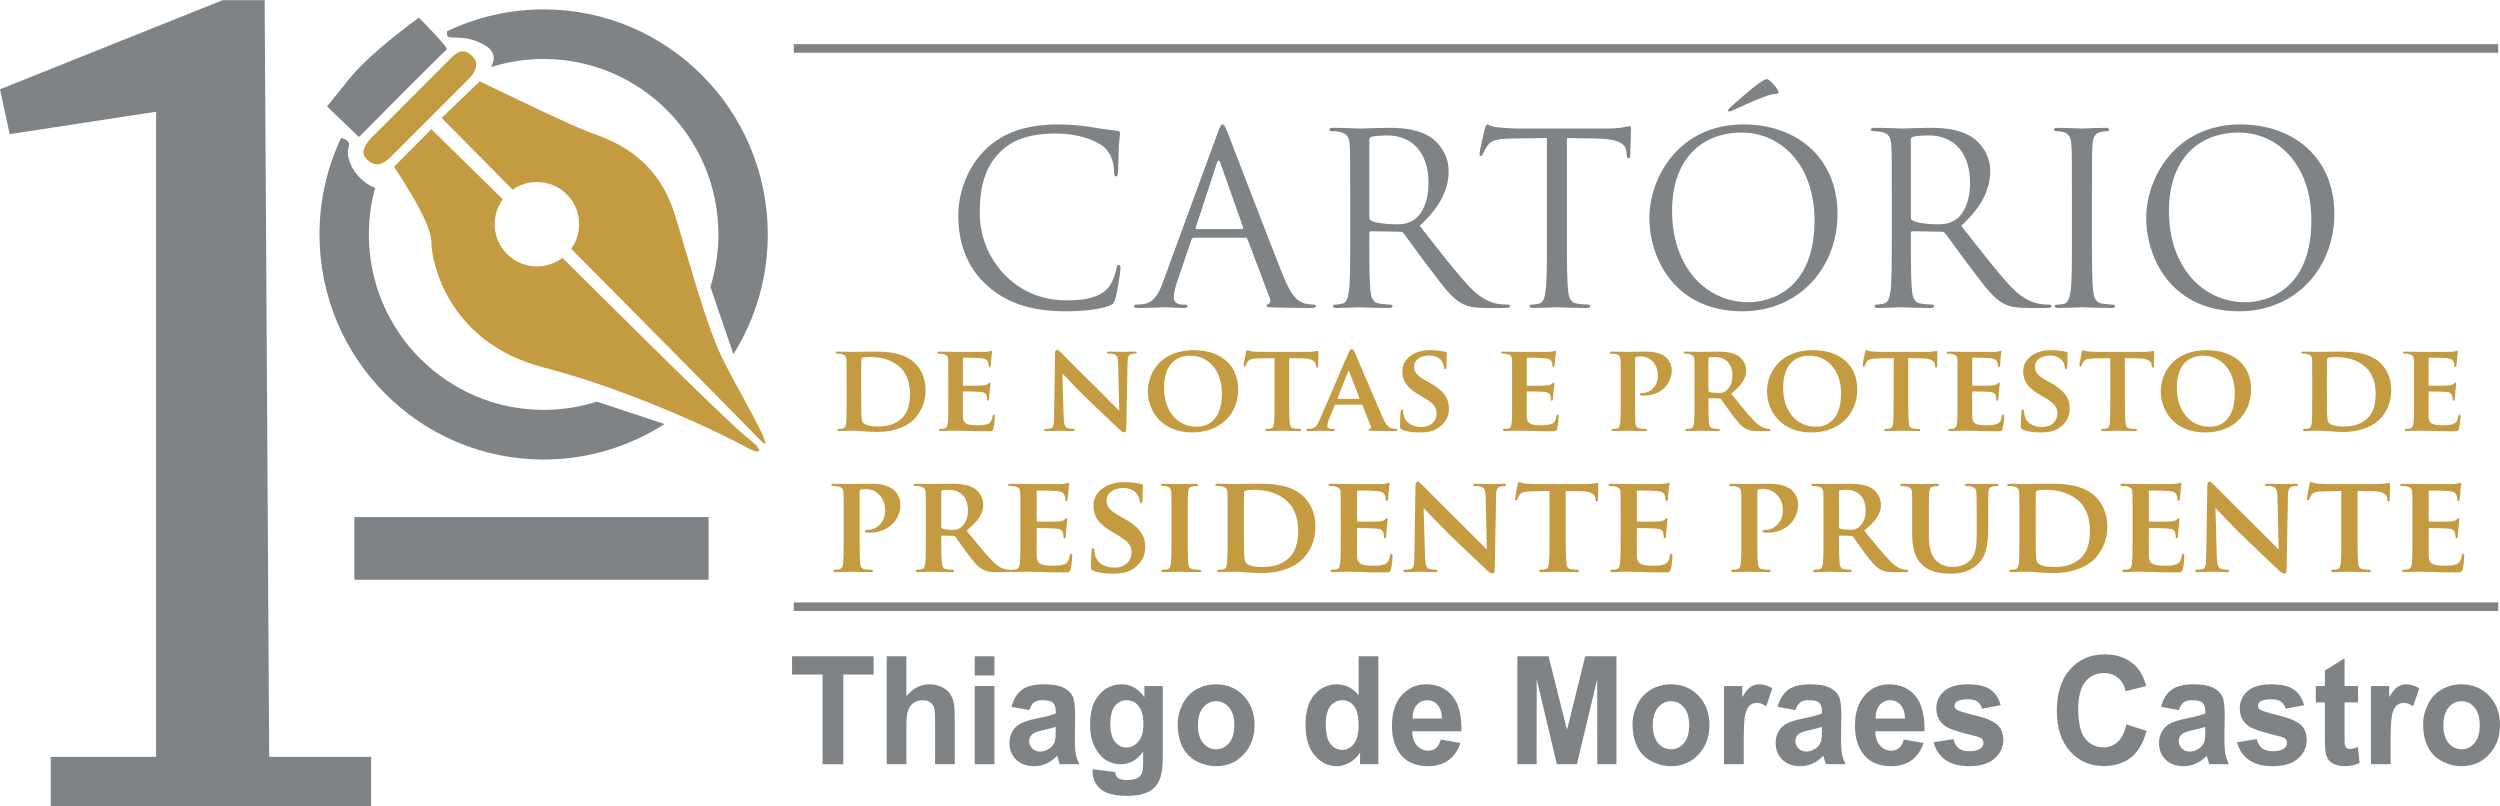 <?xml version="1.0" encoding="UTF-8"?> <svg xmlns="http://www.w3.org/2000/svg" xmlns:xlink="http://www.w3.org/1999/xlink" xmlns:xodm="http://www.corel.com/coreldraw/odm/2003" xml:space="preserve" width="400px" height="129px" version="1.1" style="shape-rendering:geometricPrecision; text-rendering:geometricPrecision; image-rendering:optimizeQuality; fill-rule:evenodd; clip-rule:evenodd" viewBox="0 0 347.89 112.14"> <defs> <style type="text/css"> .fil3 {fill:#7F8386} .fil2 {fill:#7F8386} .fil4 {fill:#C49B41} .fil5 {fill:#7F8386;fill-rule:nonzero} .fil0 {fill:#7F8386;fill-rule:nonzero} .fil1 {fill:#C49B41;fill-rule:nonzero} </style> </defs> <g id="Camada_x0020_1">  <path class="fil0" d="M148.34 43.29c2.13,0 4.66,-0.23 5.99,-0.76 0.6,-0.26 0.67,-0.33 0.87,-0.96 0.33,-1.13 0.73,-4.01 0.73,-4.25 0,-0.26 -0.07,-0.49 -0.24,-0.49 -0.2,0 -0.26,0.13 -0.33,0.49 -0.1,0.6 -0.53,2.06 -1.23,2.79 -1.33,1.36 -3.29,1.66 -5.79,1.66 -7.11,0 -12,-5.81 -12,-12.14 0,-3.38 0.56,-6.33 2.99,-8.66 1.17,-1.12 3.23,-2.42 7.65,-2.42 2.93,0 5.49,0.9 6.65,1.89 0.87,0.73 1.4,2.09 1.4,3.39 0,0.46 0.03,0.69 0.27,0.69 0.19,0 0.26,-0.2 0.29,-0.69 0.04,-0.5 0.04,-2.32 0.1,-3.42 0.07,-1.19 0.17,-1.59 0.17,-1.86 0,-0.2 -0.07,-0.33 -0.3,-0.36 -1.23,-0.17 -2.26,-0.27 -3.52,-0.5 -1.63,-0.3 -3.5,-0.4 -4.83,-0.4 -5.12,0 -8.14,1.56 -10.14,3.55 -2.96,2.95 -3.72,6.83 -3.72,9.06 0,3.15 0.79,6.93 4.02,9.81 2.63,2.36 5.99,3.58 10.97,3.58z"></path> <path id="_1" class="fil0" d="M173.29 33.05c0.16,0 0.23,0.06 0.3,0.19l3.09 8.16c0.2,0.53 0,0.83 -0.2,0.9 -0.13,0.03 -0.23,0.1 -0.23,0.23 0,0.2 0.36,0.2 0.99,0.23 2.3,0.07 4.73,0.07 5.23,0.07 0.36,0 0.66,-0.07 0.66,-0.27 0,-0.16 -0.17,-0.2 -0.37,-0.2 -0.26,0 -0.79,-0.03 -1.29,-0.19 -0.7,-0.2 -1.66,-0.73 -2.86,-3.69 -2.03,-5.04 -7.25,-18.73 -7.75,-19.99 -0.4,-1.03 -0.53,-1.2 -0.73,-1.2 -0.2,0 -0.34,0.2 -0.73,1.3l-7.55 20.59c-0.6,1.66 -1.27,2.92 -2.8,3.12 -0.26,0.03 -0.56,0.06 -0.8,0.06 -0.29,0 -0.46,0.07 -0.46,0.2 0,0.2 0.2,0.27 0.63,0.27 1.56,0 3.39,-0.1 3.76,-0.1 0.36,0 1.7,0.1 2.49,0.1 0.3,0 0.6,-0.07 0.6,-0.27 0,-0.13 -0.1,-0.2 -0.43,-0.2 -0.1,0 -0.2,0 -0.3,0 -0.56,0 -1.2,-0.29 -1.2,-0.96 0,-0.59 0.17,-1.39 0.47,-2.22l1.99 -5.87c0.07,-0.16 0.17,-0.26 0.34,-0.26l7.15 0zm-6.79 -1.2c-0.1,0 -0.16,-0.06 -0.1,-0.23l2.93 -8.95c0.17,-0.5 0.33,-0.5 0.5,0l3.16 8.95c0.03,0.13 0.03,0.23 -0.14,0.23l-6.35 0z"></path> <path id="_2" class="fil0" d="M187.89 33.21c0,3.19 0,5.81 -0.17,7.2 -0.13,0.96 -0.3,1.69 -0.96,1.82 -0.3,0.07 -0.7,0.13 -1,0.13 -0.2,0 -0.27,0.1 -0.27,0.2 0,0.2 0.17,0.27 0.53,0.27 1,0 3.1,-0.1 3.13,-0.1 0.17,0 2.26,0.1 4.09,0.1 0.37,0 0.53,-0.1 0.53,-0.27 0,-0.1 -0.06,-0.2 -0.26,-0.2 -0.3,0 -1.03,-0.06 -1.5,-0.13 -1,-0.13 -1.2,-0.86 -1.3,-1.82 -0.16,-1.39 -0.16,-4.01 -0.16,-7.2l0 -0.79c0,-0.17 0.06,-0.27 0.23,-0.27l4.09 0.07c0.2,0 0.3,0.06 0.43,0.2 0.67,0.86 2.23,3.08 3.63,4.9 1.89,2.49 3.06,4.12 4.49,4.88 0.86,0.46 1.69,0.63 3.56,0.63l2.36 0c0.6,0 0.79,-0.07 0.79,-0.27 0,-0.1 -0.13,-0.2 -0.29,-0.2 -0.2,0 -0.67,0 -1.3,-0.09 -0.83,-0.14 -2.26,-0.5 -4.06,-2.39 -1.93,-2.06 -4.19,-5.01 -6.92,-8.49 3,-2.75 4.03,-5.21 4.03,-7.66 0,-2.29 -1.47,-3.92 -2.3,-4.51 -1.76,-1.26 -3.99,-1.46 -6.08,-1.46 -1.03,0 -3.56,0.1 -3.93,0.1 -0.16,0 -2.26,-0.1 -3.76,-0.1 -0.36,0 -0.53,0.06 -0.53,0.26 0,0.14 0.14,0.2 0.27,0.2 0.3,0 0.86,0.04 1.13,0.1 1.1,0.23 1.36,0.76 1.43,1.89 0.07,1.06 0.07,1.99 0.07,7.17l0 5.83zm2.66 -13.79c0,-0.2 0.1,-0.34 0.26,-0.4 0.34,-0.1 1.23,-0.2 2.23,-0.2 3.56,0 5.75,2.49 5.75,6.63 0,2.52 -0.86,4.31 -2.02,5.11 -0.77,0.53 -1.7,0.63 -2.5,0.63 -1.46,0 -2.99,-0.23 -3.49,-0.53 -0.17,-0.1 -0.23,-0.23 -0.23,-0.4l0 -10.84z"></path> <path id="_3" class="fil0" d="M218.05 19.18c1.4,0.04 2.79,0.04 4.19,0.07 3.19,0.07 3.99,0.83 4.09,1.82 0,0.14 0.03,0.24 0.03,0.37 0.04,0.46 0.1,0.56 0.27,0.56 0.13,0 0.23,-0.13 0.23,-0.43 0,-0.36 0.1,-2.65 0.1,-3.65 0,-0.2 0,-0.39 -0.16,-0.39 -0.14,0 -0.44,0.1 -0.93,0.16 -0.54,0.1 -1.3,0.17 -2.37,0.17l-12.47 0c-0.4,0 -1.66,-0.07 -2.62,-0.17 -0.9,-0.06 -1.24,-0.4 -1.47,-0.4 -0.13,0 -0.26,0.43 -0.33,0.63 -0.07,0.27 -0.73,3.12 -0.73,3.45 0,0.2 0.06,0.3 0.16,0.3 0.14,0 0.24,-0.07 0.34,-0.33 0.1,-0.23 0.2,-0.46 0.56,-1.03 0.53,-0.79 1.33,-1.03 3.39,-1.06 1.63,-0.03 3.3,-0.03 4.93,-0.07l0 14.03c0,3.19 0,5.81 -0.17,7.2 -0.13,0.96 -0.3,1.69 -0.96,1.82 -0.3,0.07 -0.7,0.13 -1,0.13 -0.2,0 -0.27,0.1 -0.27,0.2 0,0.2 0.17,0.27 0.53,0.27 1,0 3.1,-0.1 3.26,-0.1 0.17,0 2.26,0.1 4.09,0.1 0.37,0 0.54,-0.1 0.54,-0.27 0,-0.1 -0.07,-0.2 -0.27,-0.2 -0.3,0 -1.03,-0.06 -1.5,-0.13 -0.99,-0.13 -1.19,-0.86 -1.29,-1.82 -0.17,-1.39 -0.17,-4.01 -0.17,-7.2l0 -14.03z"></path> <path id="_4" class="fil0" d="M242.43 43.29c8.01,0 13.27,-6.13 13.27,-13.56 0,-7.73 -5.59,-12.44 -13.07,-12.44 -9.18,0 -13.11,7.6 -13.11,12.97 0,5.97 3.79,13.03 12.91,13.03zm0.89 -1.26c-5.98,0 -10.64,-4.97 -10.64,-12.7 0,-7.26 4.16,-10.91 9.71,-10.91 5.26,0 10.11,4.28 10.11,12.24 0,9.65 -6.18,11.37 -9.18,11.37zm3.03 -30.77c-0.23,-0.23 -0.4,-0.27 -0.56,-0.27 -0.14,0 -0.5,0.2 -0.97,0.53 -0.86,0.57 -3.16,2.59 -4.09,3.45 -0.17,0.17 -0.27,0.3 -0.27,0.4 0,0.07 0.14,0.13 0.2,0.13 0.07,0 0.3,-0.1 0.54,-0.2 1.13,-0.53 3.06,-1.42 4.72,-2.02 0.53,-0.2 1.23,-0.26 1.36,-0.26 0.14,0 0.3,-0.1 0.14,-0.44 -0.3,-0.59 -0.74,-1.02 -1.07,-1.32z"></path> <path id="_5" class="fil0" d="M263.25 33.21c0,3.19 0,5.81 -0.17,7.2 -0.13,0.96 -0.3,1.69 -0.97,1.82 -0.29,0.07 -0.69,0.13 -0.99,0.13 -0.2,0 -0.27,0.1 -0.27,0.2 0,0.2 0.17,0.27 0.53,0.27 1,0 3.1,-0.1 3.13,-0.1 0.17,0 2.26,0.1 4.09,0.1 0.37,0 0.53,-0.1 0.53,-0.27 0,-0.1 -0.06,-0.2 -0.26,-0.2 -0.3,0 -1.04,-0.06 -1.5,-0.13 -1,-0.13 -1.2,-0.86 -1.3,-1.82 -0.16,-1.39 -0.16,-4.01 -0.16,-7.2l0 -0.79c0,-0.17 0.06,-0.27 0.23,-0.27l4.09 0.07c0.2,0 0.3,0.06 0.43,0.2 0.67,0.86 2.23,3.08 3.63,4.9 1.89,2.49 3.06,4.12 4.49,4.88 0.86,0.46 1.69,0.63 3.55,0.63l2.37 0c0.59,0 0.79,-0.07 0.79,-0.27 0,-0.1 -0.13,-0.2 -0.3,-0.2 -0.2,0 -0.66,0 -1.29,-0.09 -0.83,-0.14 -2.26,-0.5 -4.06,-2.39 -1.93,-2.06 -4.19,-5.01 -6.92,-8.49 3,-2.75 4.03,-5.21 4.03,-7.66 0,-2.29 -1.47,-3.92 -2.3,-4.51 -1.76,-1.26 -3.99,-1.46 -6.08,-1.46 -1.03,0 -3.56,0.1 -3.93,0.1 -0.16,0 -2.26,-0.1 -3.76,-0.1 -0.36,0 -0.53,0.06 -0.53,0.26 0,0.14 0.13,0.2 0.27,0.2 0.3,0 0.86,0.04 1.13,0.1 1.1,0.23 1.36,0.76 1.43,1.89 0.07,1.06 0.07,1.99 0.07,7.17l0 5.83zm2.66 -13.79c0,-0.2 0.1,-0.34 0.26,-0.4 0.33,-0.1 1.23,-0.2 2.23,-0.2 3.56,0 5.75,2.49 5.75,6.63 0,2.52 -0.86,4.31 -2.03,5.11 -0.76,0.53 -1.69,0.63 -2.49,0.63 -1.46,0 -2.99,-0.23 -3.49,-0.53 -0.17,-0.1 -0.23,-0.23 -0.23,-0.4l0 -10.84z"></path> <path id="_6" class="fil0" d="M288.32 33.21c0,3.19 0,5.81 -0.17,7.2 -0.13,0.96 -0.33,1.72 -0.99,1.86 -0.3,0.06 -0.67,0.09 -0.87,0.09 -0.3,0 -0.36,0.1 -0.36,0.2 0,0.2 0.16,0.27 0.53,0.27 1,0 3.09,-0.1 3.26,-0.1 0.16,0 2.29,0.1 4.12,0.1 0.37,0 0.5,-0.1 0.5,-0.27 0,-0.1 -0.1,-0.2 -0.4,-0.2 -0.2,0 -0.9,-0.06 -1.36,-0.13 -1,-0.13 -1.2,-0.86 -1.3,-1.82 -0.17,-1.39 -0.17,-4.01 -0.17,-7.2l0 -5.83c0,-5.18 0,-6.11 0.07,-7.17 0.07,-1.16 0.33,-1.72 1.23,-1.89 0.4,-0.06 0.6,-0.1 0.83,-0.1 0.14,0 0.27,-0.06 0.27,-0.2 0,-0.2 -0.17,-0.26 -0.53,-0.26 -1,0 -3.1,0.1 -3.26,0.1 -0.17,0 -2.26,-0.1 -3.36,-0.1 -0.37,0 -0.53,0.06 -0.53,0.26 0,0.14 0.13,0.2 0.26,0.2 0.24,0 0.67,0.04 1.03,0.13 0.74,0.17 1.07,0.73 1.13,1.86 0.07,1.06 0.07,1.99 0.07,7.17l0 5.83z"></path> <path id="_7" class="fil0" d="M311.57 43.29c8.01,0 13.27,-6.13 13.27,-13.56 0,-7.73 -5.59,-12.44 -13.07,-12.44 -9.18,0 -13.11,7.6 -13.11,12.97 0,5.97 3.79,13.03 12.91,13.03zm0.89 -1.26c-5.98,0 -10.64,-4.97 -10.64,-12.7 0,-7.26 4.16,-10.91 9.71,-10.91 5.26,0 10.11,4.28 10.11,12.24 0,9.65 -6.18,11.37 -9.18,11.37z"></path> <path class="fil1" d="M117.81 55.71c0,1.34 0,2.49 -0.07,3.11 -0.06,0.43 -0.14,0.71 -0.45,0.78 -0.14,0.03 -0.31,0.05 -0.54,0.05 -0.19,0 -0.24,0.08 -0.24,0.15 0,0.11 0.11,0.16 0.3,0.16 0.31,0 0.68,-0.02 1.05,-0.04 0.36,0 0.69,-0.01 0.86,-0.01 0.38,0 0.93,0.03 1.53,0.08 0.61,0.04 1.26,0.09 1.81,0.09 2.8,0 4.4,-1.03 5.09,-1.72 0.86,-0.84 1.65,-2.24 1.65,-4.08 0,-1.73 -0.67,-2.95 -1.43,-3.71 -1.65,-1.67 -4.2,-1.67 -6.1,-1.67 -0.91,0 -2,0.04 -2.46,0.04 -0.44,0 -1.4,-0.04 -2.19,-0.04 -0.23,0 -0.35,0.04 -0.35,0.14 0,0.1 0.1,0.15 0.26,0.15 0.22,0 0.48,0.02 0.6,0.06 0.49,0.13 0.62,0.29 0.66,0.79 0.02,0.46 0.02,0.87 0.02,3.09l0 2.58zm2.03 -2.8c0,-1.15 0,-2.36 0.02,-2.86 0,-0.17 0.05,-0.24 0.19,-0.29 0.12,-0.07 0.62,-0.1 0.93,-0.1 1.19,0 2.84,0.15 4.24,1.39 0.67,0.59 1.41,1.79 1.41,3.65 0,1.51 -0.31,2.82 -1.29,3.62 -0.91,0.76 -1.93,1 -3.31,1 -1.19,0 -1.79,-0.31 -1.98,-0.58 -0.12,-0.16 -0.16,-0.67 -0.18,-1.04 -0.01,-0.29 -0.03,-1.41 -0.03,-2.95l0 -1.84z"></path> <path id="_1_0" class="fil1" d="M131.96 55.71c0,1.34 0,2.49 -0.07,3.11 -0.05,0.43 -0.14,0.71 -0.45,0.78 -0.14,0.03 -0.31,0.05 -0.53,0.05 -0.19,0 -0.24,0.08 -0.24,0.15 0,0.11 0.1,0.16 0.29,0.16 0.31,0 0.69,-0.02 1.05,-0.04 0.36,0 0.69,-0.01 0.86,-0.01 0.45,0 1.02,0.01 1.76,0.03 0.74,0.03 1.66,0.05 2.8,0.05 0.56,0 0.7,0 0.81,-0.38 0.08,-0.29 0.2,-1.29 0.2,-1.61 0,-0.16 -0.01,-0.35 -0.14,-0.35 -0.1,0 -0.13,0.07 -0.17,0.23 -0.1,0.6 -0.27,0.91 -0.65,1.08 -0.4,0.17 -1.04,0.19 -1.43,0.19 -1.56,0 -2.02,-0.22 -2.06,-1.22 -0.01,-0.43 0,-1.67 0,-2.17l0 -1.17c0,-0.08 0.02,-0.15 0.09,-0.15 0.38,0 2.1,0.03 2.38,0.07 0.57,0.05 0.76,0.27 0.84,0.56 0.04,0.19 0.04,0.38 0.06,0.54 0,0.07 0.03,0.12 0.13,0.12 0.14,0 0.16,-0.21 0.16,-0.33 0,-0.1 0.03,-0.69 0.07,-0.98 0.08,-0.74 0.12,-0.98 0.12,-1.06 0,-0.09 -0.05,-0.16 -0.12,-0.16 -0.07,0 -0.12,0.09 -0.24,0.19 -0.14,0.15 -0.37,0.19 -0.73,0.22 -0.34,0.04 -2.31,0.04 -2.65,0.04 -0.09,0 -0.11,-0.07 -0.11,-0.16l0 -3.61c0,-0.08 0.04,-0.14 0.11,-0.14 0.31,0 2.12,0.04 2.38,0.07 0.76,0.07 0.88,0.28 1,0.54 0.08,0.17 0.1,0.43 0.1,0.53 0,0.12 0.02,0.19 0.12,0.19 0.12,0 0.16,-0.17 0.17,-0.24 0.04,-0.17 0.07,-0.81 0.09,-0.97 0.03,-0.67 0.12,-0.84 0.12,-0.94 0,-0.07 -0.02,-0.14 -0.1,-0.14 -0.07,0 -0.16,0.05 -0.24,0.07 -0.13,0.02 -0.37,0.07 -0.64,0.09 -0.3,0.01 -3.66,0 -4.14,0 -0.43,0 -1.4,-0.04 -2.19,-0.04 -0.22,0 -0.34,0.04 -0.34,0.14 0,0.1 0.1,0.15 0.25,0.15 0.23,0 0.49,0.02 0.61,0.06 0.48,0.13 0.62,0.29 0.65,0.79 0.02,0.46 0.02,0.87 0.02,3.09l0 2.58z"></path> <path id="_2_1" class="fil1" d="M147.84 52l0.05 0c0.29,0.25 1.89,2.03 3.55,3.61 1.59,1.53 3.48,3.33 4.43,4.21 0.15,0.15 0.36,0.31 0.62,0.31 0.12,0 0.24,-0.14 0.24,-0.47l0.17 -9.21c0.02,-0.83 0.14,-1.08 0.56,-1.2 0.19,-0.06 0.31,-0.06 0.46,-0.06 0.17,0 0.26,-0.06 0.26,-0.15 0,-0.12 -0.14,-0.14 -0.34,-0.14 -0.75,0 -1.31,0.04 -1.49,0.04 -0.33,0 -1.14,-0.04 -1.93,-0.04 -0.23,0 -0.38,0.02 -0.38,0.14 0,0.09 0.05,0.15 0.24,0.15 0.21,0 0.57,0 0.79,0.09 0.37,0.14 0.5,0.4 0.52,1.29l0.16 6.5 -0.07 0c-0.23,-0.21 -2.24,-2.27 -3.28,-3.29 -2.2,-2.14 -4.48,-4.47 -4.66,-4.65 -0.26,-0.26 -0.47,-0.49 -0.66,-0.49 -0.16,0 -0.26,0.21 -0.26,0.5l-0.14 8.67c-0.01,1.27 -0.07,1.67 -0.46,1.77 -0.21,0.05 -0.48,0.07 -0.69,0.07 -0.14,0 -0.24,0.07 -0.24,0.15 0,0.14 0.13,0.16 0.34,0.16 0.78,0 1.5,-0.05 1.64,-0.05 0.28,0 0.98,0.05 1.96,0.05 0.21,0 0.35,-0.04 0.35,-0.16 0,-0.08 -0.09,-0.15 -0.26,-0.15 -0.24,0 -0.54,-0.02 -0.79,-0.11 -0.29,-0.1 -0.48,-0.44 -0.52,-1.58l-0.17 -5.96z"></path> <path id="_3_2" class="fil1" d="M165.94 60.15c3.91,0 6.36,-2.63 6.36,-5.99 0,-3.35 -2.38,-5.46 -6.2,-5.46 -4.61,0 -6.37,3.23 -6.37,5.72 0,2.6 1.8,5.73 6.21,5.73zm0.62 -0.79c-2.86,0 -4.58,-2.38 -4.58,-5.39 0,-3.61 1.98,-4.5 3.67,-4.5 2.45,0 4.39,1.99 4.39,5.23 0,4.16 -2.41,4.66 -3.48,4.66z"></path> <path id="_4_3" class="fil1" d="M177.35 55.71c0,1.34 0,2.5 -0.06,3.12 -0.06,0.42 -0.14,0.7 -0.45,0.77 -0.12,0.03 -0.31,0.05 -0.54,0.05 -0.19,0 -0.24,0.08 -0.24,0.15 0,0.11 0.11,0.16 0.29,0.16 0.61,0 1.64,-0.05 1.99,-0.05 0.43,0 1.44,0.05 2.44,0.05 0.18,0 0.3,-0.05 0.3,-0.16 0,-0.07 -0.07,-0.15 -0.25,-0.15 -0.22,0 -0.56,-0.02 -0.77,-0.05 -0.45,-0.07 -0.53,-0.35 -0.58,-0.76 -0.07,-0.63 -0.09,-1.79 -0.09,-3.13l0 -5.91 1.91 0.04c1.36,0.01 1.76,0.46 1.79,0.84l0.02 0.15c0.01,0.23 0.05,0.3 0.17,0.3 0.09,0 0.12,-0.09 0.14,-0.24 0,-0.39 0.04,-1.47 0.04,-1.78 0,-0.22 -0.02,-0.31 -0.13,-0.31 -0.05,0 -0.17,0.03 -0.41,0.07 -0.23,0.04 -0.55,0.07 -1.04,0.07l-6.15 0c-0.5,0 -1.06,-0.02 -1.51,-0.07 -0.38,-0.05 -0.54,-0.17 -0.66,-0.17 -0.08,0 -0.14,0.08 -0.17,0.27 -0.04,0.12 -0.33,1.54 -0.33,1.78 0,0.15 0.04,0.24 0.14,0.24 0.1,0 0.14,-0.07 0.17,-0.19 0.04,-0.1 0.11,-0.29 0.26,-0.5 0.22,-0.33 0.59,-0.43 1.47,-0.45l2.25 -0.05 0 5.91z"></path> <path id="_5_4" class="fil1" d="M189.44 56.28c0.07,0 0.12,0.01 0.16,0.1l1.17 2.94c0.07,0.17 -0.04,0.31 -0.14,0.33 -0.16,0.01 -0.19,0.07 -0.19,0.15 0,0.11 0.17,0.11 0.45,0.12 1.27,0.04 2.38,0.04 2.91,0.04 0.57,0 0.66,-0.04 0.66,-0.16 0,-0.1 -0.07,-0.15 -0.21,-0.15 -0.17,0 -0.34,-0.02 -0.57,-0.05 -0.27,-0.07 -0.71,-0.26 -1.29,-1.58 -0.97,-2.21 -3.5,-8.19 -3.86,-9 -0.16,-0.32 -0.23,-0.46 -0.45,-0.46 -0.16,0 -0.28,0.17 -0.45,0.58l-3.97 9.2c-0.31,0.74 -0.56,1.19 -1.25,1.29 -0.14,0 -0.31,0.02 -0.45,0.02 -0.12,0 -0.17,0.07 -0.17,0.15 0,0.12 0.08,0.16 0.27,0.16 0.79,0 1.6,-0.05 1.76,-0.05 0.48,0 1.19,0.05 1.69,0.05 0.15,0 0.24,-0.04 0.24,-0.16 0,-0.08 -0.03,-0.15 -0.22,-0.15l-0.23 0c-0.46,0 -0.6,-0.16 -0.6,-0.42 0,-0.17 0.07,-0.53 0.22,-0.89l0.81 -1.96c0.04,-0.09 0.06,-0.1 0.14,-0.1l3.57 0zm-3.26 -0.81c-0.05,0 -0.08,-0.03 -0.05,-0.1l1.47 -3.7c0.01,-0.05 0.03,-0.14 0.08,-0.14 0.04,0 0.05,0.09 0.07,0.14l1.43 3.71c0.02,0.06 0,0.09 -0.07,0.09l-2.93 0z"></path> <path id="_6_5" class="fil1" d="M197.58 60.15c0.81,0 1.81,-0.09 2.53,-0.61 1.11,-0.77 1.52,-1.65 1.52,-2.73 0,-1.32 -0.62,-2.44 -2.62,-3.54l-0.62 -0.34c-1.36,-0.76 -1.61,-1.28 -1.61,-1.93 0,-1 0.99,-1.56 2.07,-1.56 0.99,0 1.47,0.41 1.69,0.68 0.33,0.38 0.4,0.83 0.4,0.97 0,0.17 0.05,0.25 0.16,0.25 0.12,0 0.18,-0.15 0.18,-0.46 0,-1.15 0.06,-1.57 0.06,-1.75 0,-0.11 -0.07,-0.16 -0.21,-0.19 -0.4,-0.11 -1.17,-0.24 -2.16,-0.24 -2.1,0 -3.82,1.15 -3.82,2.94 0,1.29 0.58,2.27 2.38,3.31l0.88 0.52c1.34,0.79 1.5,1.43 1.5,2.06 0,1.03 -0.8,1.86 -2.11,1.86 -0.95,0 -2.08,-0.36 -2.41,-1.44 -0.09,-0.26 -0.14,-0.57 -0.14,-0.76 0,-0.1 -0.02,-0.24 -0.15,-0.24 -0.13,0 -0.19,0.15 -0.19,0.38 -0.02,0.24 -0.09,1.15 -0.09,1.94 0,0.33 0.05,0.39 0.29,0.5 0.66,0.29 1.59,0.38 2.47,0.38z"></path> <path id="_7_6" class="fil1" d="M210.42 55.71c0,1.34 0,2.49 -0.07,3.11 -0.05,0.43 -0.13,0.71 -0.45,0.78 -0.13,0.03 -0.31,0.05 -0.53,0.05 -0.19,0 -0.24,0.08 -0.24,0.15 0,0.11 0.1,0.16 0.29,0.16 0.31,0 0.69,-0.02 1.05,-0.04 0.37,0 0.69,-0.01 0.87,-0.01 0.44,0 1.01,0.01 1.75,0.03 0.75,0.03 1.66,0.05 2.8,0.05 0.57,0 0.7,0 0.81,-0.38 0.08,-0.29 0.2,-1.29 0.2,-1.61 0,-0.16 -0.01,-0.35 -0.13,-0.35 -0.11,0 -0.14,0.07 -0.18,0.23 -0.1,0.6 -0.27,0.91 -0.65,1.08 -0.4,0.17 -1.04,0.19 -1.43,0.19 -1.55,0 -2.02,-0.22 -2.05,-1.22 -0.02,-0.43 0,-1.67 0,-2.17l0 -1.17c0,-0.08 0.01,-0.15 0.08,-0.15 0.38,0 2.11,0.03 2.38,0.07 0.57,0.05 0.76,0.27 0.85,0.56 0.03,0.19 0.03,0.38 0.05,0.54 0,0.07 0.03,0.12 0.14,0.12 0.13,0 0.15,-0.21 0.15,-0.33 0,-0.1 0.04,-0.69 0.07,-0.98 0.09,-0.74 0.12,-0.98 0.12,-1.06 0,-0.09 -0.05,-0.16 -0.12,-0.16 -0.07,0 -0.12,0.09 -0.24,0.19 -0.14,0.15 -0.36,0.19 -0.72,0.22 -0.35,0.04 -2.31,0.04 -2.66,0.04 -0.09,0 -0.1,-0.07 -0.1,-0.16l0 -3.61c0,-0.08 0.03,-0.14 0.1,-0.14 0.31,0 2.12,0.04 2.38,0.07 0.76,0.07 0.88,0.28 1,0.54 0.09,0.17 0.1,0.43 0.1,0.53 0,0.12 0.02,0.19 0.12,0.19 0.12,0 0.16,-0.17 0.18,-0.24 0.03,-0.17 0.06,-0.81 0.08,-0.97 0.04,-0.67 0.12,-0.84 0.12,-0.94 0,-0.07 -0.01,-0.14 -0.1,-0.14 -0.07,0 -0.16,0.05 -0.24,0.07 -0.12,0.02 -0.36,0.07 -0.64,0.09 -0.29,0.01 -3.66,0 -4.14,0 -0.43,0 -1.39,-0.04 -2.19,-0.04 -0.22,0 -0.34,0.04 -0.34,0.14 0,0.1 0.1,0.15 0.26,0.15 0.22,0 0.48,0.02 0.6,0.06 0.48,0.13 0.62,0.29 0.66,0.79 0.01,0.46 0.01,0.87 0.01,3.09l0 2.58z"></path> <path id="_8" class="fil1" d="M225.53 55.71c0,1.34 0,2.49 -0.07,3.11 -0.06,0.43 -0.14,0.71 -0.45,0.78 -0.14,0.03 -0.31,0.05 -0.54,0.05 -0.19,0 -0.24,0.08 -0.24,0.15 0,0.11 0.11,0.16 0.3,0.16 0.6,0 1.56,-0.05 1.91,-0.05 0.4,0 1.46,0.05 2.48,0.05 0.16,0 0.28,-0.05 0.28,-0.16 0,-0.07 -0.07,-0.15 -0.24,-0.15 -0.23,0 -0.56,-0.02 -0.78,-0.05 -0.45,-0.07 -0.53,-0.35 -0.59,-0.76 -0.06,-0.64 -0.06,-1.79 -0.06,-3.13l0 -5.79c0,-0.16 0.03,-0.24 0.12,-0.28 0.13,-0.05 0.43,-0.07 0.65,-0.07 0.35,0 0.97,0.07 1.52,0.55 0.84,0.72 0.89,1.69 0.89,2.17 0,1.49 -1.19,2.37 -2.03,2.37 -0.33,0 -0.5,0.07 -0.5,0.19 0,0.1 0.1,0.16 0.19,0.16 0.07,0.01 0.38,0.01 0.45,0.01 2.15,0 3.81,-1.48 3.81,-3.54 0,-0.79 -0.43,-1.44 -0.76,-1.75 -0.24,-0.21 -0.93,-0.83 -2.83,-0.83 -0.69,0 -1.89,0.04 -2.51,0.04 -0.44,0 -1.4,-0.04 -2.19,-0.04 -0.23,0 -0.35,0.04 -0.35,0.14 0,0.1 0.1,0.15 0.26,0.15 0.22,0 0.48,0.02 0.6,0.06 0.49,0.13 0.62,0.29 0.66,0.79 0.02,0.46 0.02,0.87 0.02,3.09l0 2.58z"></path> <path id="_9" class="fil1" d="M235.8 55.71c0,1.34 0,2.49 -0.07,3.11 -0.05,0.43 -0.14,0.71 -0.45,0.78 -0.13,0.03 -0.31,0.05 -0.53,0.05 -0.19,0 -0.24,0.08 -0.24,0.15 0,0.11 0.1,0.16 0.29,0.16 0.6,0 1.57,-0.05 1.86,-0.05 0.23,0 1.49,0.05 2.36,0.05 0.19,0 0.31,-0.05 0.31,-0.16 0,-0.07 -0.06,-0.15 -0.18,-0.15 -0.19,0 -0.52,-0.02 -0.75,-0.05 -0.46,-0.07 -0.53,-0.35 -0.58,-0.78 -0.07,-0.62 -0.09,-1.75 -0.09,-3.11l0 -0.21c0,-0.08 0.05,-0.12 0.12,-0.12l1.36 0.04c0.11,0 0.19,0.02 0.28,0.1 0.19,0.22 0.83,1.2 1.43,2 0.85,1.13 1.41,1.82 2.07,2.14 0.4,0.21 0.81,0.3 1.66,0.3l1.44 0c0.19,0 0.3,-0.04 0.3,-0.16 0,-0.07 -0.07,-0.15 -0.19,-0.15 -0.12,0 -0.21,0 -0.37,-0.04 -0.24,-0.05 -0.77,-0.12 -1.62,-0.96 -0.91,-0.91 -1.98,-2.23 -3.32,-3.89 1.48,-1.18 2.1,-2.14 2.1,-3.23 0,-0.98 -0.64,-1.72 -1.07,-2.01 -0.81,-0.53 -1.91,-0.62 -2.88,-0.62 -0.46,0 -1.84,0.04 -2.36,0.04 -0.31,0 -1.28,-0.04 -2.07,-0.04 -0.22,0 -0.34,0.04 -0.34,0.14 0,0.1 0.1,0.15 0.25,0.15 0.23,0 0.49,0.02 0.61,0.06 0.48,0.13 0.62,0.29 0.65,0.79 0.02,0.46 0.02,0.87 0.02,3.09l0 2.58zm1.93 -5.79c0,-0.12 0.04,-0.18 0.14,-0.21 0.15,-0.03 0.52,-0.05 0.9,-0.05 0.89,0 2.31,0.53 2.31,2.59 0,1.21 -0.52,1.84 -0.99,2.17 -0.25,0.19 -0.46,0.24 -1.07,0.24 -0.37,0 -0.82,-0.03 -1.15,-0.14 -0.1,-0.05 -0.14,-0.1 -0.14,-0.25l0 -4.35z"></path> <path id="_10" class="fil1" d="M252.09 60.15c3.92,0 6.36,-2.63 6.36,-5.99 0,-3.35 -2.37,-5.46 -6.2,-5.46 -4.6,0 -6.36,3.23 -6.36,5.72 0,2.6 1.79,5.73 6.2,5.73zm0.62 -0.79c-2.86,0 -4.58,-2.38 -4.58,-5.39 0,-3.61 1.98,-4.5 3.67,-4.5 2.45,0 4.4,1.99 4.4,5.23 0,4.16 -2.42,4.66 -3.49,4.66z"></path> <path id="_11" class="fil1" d="M263.51 55.71c0,1.34 0,2.5 -0.07,3.12 -0.05,0.42 -0.14,0.7 -0.45,0.77 -0.12,0.03 -0.31,0.05 -0.54,0.05 -0.18,0 -0.24,0.08 -0.24,0.15 0,0.11 0.11,0.16 0.3,0.16 0.6,0 1.63,-0.05 1.98,-0.05 0.43,0 1.44,0.05 2.44,0.05 0.18,0 0.3,-0.05 0.3,-0.16 0,-0.07 -0.07,-0.15 -0.24,-0.15 -0.23,0 -0.57,-0.02 -0.78,-0.05 -0.44,-0.07 -0.53,-0.35 -0.58,-0.76 -0.07,-0.63 -0.09,-1.79 -0.09,-3.13l0 -5.91 1.91 0.04c1.36,0.01 1.76,0.46 1.79,0.84l0.02 0.15c0.02,0.23 0.05,0.3 0.17,0.3 0.09,0 0.13,-0.09 0.14,-0.24 0,-0.39 0.04,-1.47 0.04,-1.78 0,-0.22 -0.02,-0.31 -0.12,-0.31 -0.06,0 -0.18,0.03 -0.42,0.07 -0.22,0.04 -0.55,0.07 -1.03,0.07l-6.15 0c-0.5,0 -1.07,-0.02 -1.52,-0.07 -0.38,-0.05 -0.54,-0.17 -0.66,-0.17 -0.08,0 -0.13,0.08 -0.17,0.27 -0.03,0.12 -0.33,1.54 -0.33,1.78 0,0.15 0.04,0.24 0.14,0.24 0.11,0 0.14,-0.07 0.17,-0.19 0.04,-0.1 0.11,-0.29 0.26,-0.5 0.23,-0.33 0.59,-0.43 1.47,-0.45l2.26 -0.05 0 5.91z"></path> <path id="_12" class="fil1" d="M272.4 55.71c0,1.34 0,2.49 -0.07,3.11 -0.05,0.43 -0.13,0.71 -0.44,0.78 -0.14,0.03 -0.31,0.05 -0.54,0.05 -0.19,0 -0.24,0.08 -0.24,0.15 0,0.11 0.1,0.16 0.29,0.16 0.31,0 0.69,-0.02 1.05,-0.04 0.37,0 0.69,-0.01 0.87,-0.01 0.44,0 1.01,0.01 1.76,0.03 0.74,0.03 1.65,0.05 2.79,0.05 0.57,0 0.71,0 0.81,-0.38 0.08,-0.29 0.21,-1.29 0.21,-1.61 0,-0.16 -0.02,-0.35 -0.14,-0.35 -0.11,0 -0.14,0.07 -0.17,0.23 -0.11,0.6 -0.28,0.91 -0.66,1.08 -0.4,0.17 -1.03,0.19 -1.43,0.19 -1.55,0 -2.02,-0.22 -2.05,-1.22 -0.02,-0.43 0,-1.67 0,-2.17l0 -1.17c0,-0.08 0.01,-0.15 0.08,-0.15 0.38,0 2.11,0.03 2.38,0.07 0.57,0.05 0.76,0.27 0.85,0.56 0.03,0.19 0.03,0.38 0.05,0.54 0,0.07 0.03,0.12 0.14,0.12 0.13,0 0.15,-0.21 0.15,-0.33 0,-0.1 0.04,-0.69 0.07,-0.98 0.09,-0.74 0.12,-0.98 0.12,-1.06 0,-0.09 -0.05,-0.16 -0.12,-0.16 -0.07,0 -0.12,0.09 -0.24,0.19 -0.14,0.15 -0.36,0.19 -0.72,0.22 -0.35,0.04 -2.31,0.04 -2.66,0.04 -0.09,0 -0.1,-0.07 -0.1,-0.16l0 -3.61c0,-0.08 0.03,-0.14 0.1,-0.14 0.31,0 2.12,0.04 2.38,0.07 0.76,0.07 0.88,0.28 1,0.54 0.09,0.17 0.1,0.43 0.1,0.53 0,0.12 0.02,0.19 0.12,0.19 0.12,0 0.16,-0.17 0.18,-0.24 0.03,-0.17 0.07,-0.81 0.08,-0.97 0.04,-0.67 0.12,-0.84 0.12,-0.94 0,-0.07 -0.01,-0.14 -0.1,-0.14 -0.07,0 -0.16,0.05 -0.24,0.07 -0.12,0.02 -0.36,0.07 -0.64,0.09 -0.29,0.01 -3.65,0 -4.14,0 -0.43,0 -1.39,-0.04 -2.19,-0.04 -0.22,0 -0.34,0.04 -0.34,0.14 0,0.1 0.1,0.15 0.26,0.15 0.22,0 0.48,0.02 0.6,0.06 0.48,0.13 0.62,0.29 0.66,0.79 0.01,0.46 0.01,0.87 0.01,3.09l0 2.58z"></path> <path id="_13" class="fil1" d="M283.97 60.15c0.81,0 1.81,-0.09 2.54,-0.61 1.1,-0.77 1.51,-1.65 1.51,-2.73 0,-1.32 -0.62,-2.44 -2.62,-3.54l-0.62 -0.34c-1.36,-0.76 -1.6,-1.28 -1.6,-1.93 0,-1 0.98,-1.56 2.07,-1.56 0.98,0 1.46,0.41 1.69,0.68 0.32,0.38 0.39,0.83 0.39,0.97 0,0.17 0.05,0.25 0.16,0.25 0.12,0 0.19,-0.15 0.19,-0.46 0,-1.15 0.05,-1.57 0.05,-1.75 0,-0.11 -0.07,-0.16 -0.21,-0.19 -0.39,-0.11 -1.17,-0.24 -2.15,-0.24 -2.11,0 -3.83,1.15 -3.83,2.94 0,1.29 0.59,2.27 2.38,3.31l0.88 0.52c1.34,0.79 1.5,1.43 1.5,2.06 0,1.03 -0.79,1.86 -2.1,1.86 -0.95,0 -2.09,-0.36 -2.42,-1.44 -0.08,-0.26 -0.14,-0.57 -0.14,-0.76 0,-0.1 -0.01,-0.24 -0.15,-0.24 -0.12,0 -0.19,0.15 -0.19,0.38 -0.02,0.24 -0.09,1.15 -0.09,1.94 0,0.33 0.05,0.39 0.3,0.5 0.65,0.29 1.58,0.38 2.46,0.38z"></path> <path id="_14" class="fil1" d="M293.66 55.71c0,1.34 0,2.5 -0.07,3.12 -0.05,0.42 -0.14,0.7 -0.45,0.77 -0.12,0.03 -0.31,0.05 -0.53,0.05 -0.19,0 -0.24,0.08 -0.24,0.15 0,0.11 0.1,0.16 0.29,0.16 0.6,0 1.64,-0.05 1.98,-0.05 0.43,0 1.45,0.05 2.45,0.05 0.17,0 0.29,-0.05 0.29,-0.16 0,-0.07 -0.07,-0.15 -0.24,-0.15 -0.22,0 -0.57,-0.02 -0.78,-0.05 -0.44,-0.07 -0.53,-0.35 -0.58,-0.76 -0.07,-0.63 -0.09,-1.79 -0.09,-3.13l0 -5.91 1.92 0.04c1.35,0.01 1.75,0.46 1.79,0.84l0.01 0.15c0.02,0.23 0.05,0.3 0.18,0.3 0.08,0 0.12,-0.09 0.14,-0.24 0,-0.39 0.03,-1.47 0.03,-1.78 0,-0.22 -0.02,-0.31 -0.12,-0.31 -0.05,0 -0.18,0.03 -0.42,0.07 -0.22,0.04 -0.55,0.07 -1.03,0.07l-6.15 0c-0.5,0 -1.07,-0.02 -1.52,-0.07 -0.38,-0.05 -0.53,-0.17 -0.65,-0.17 -0.09,0 -0.14,0.08 -0.17,0.27 -0.04,0.12 -0.33,1.54 -0.33,1.78 0,0.15 0.03,0.24 0.14,0.24 0.1,0 0.13,-0.07 0.17,-0.19 0.03,-0.1 0.1,-0.29 0.26,-0.5 0.22,-0.33 0.58,-0.43 1.46,-0.45l2.26 -0.05 0 5.91z"></path> <path id="_15" class="fil1" d="M306.88 60.15c3.92,0 6.37,-2.63 6.37,-5.99 0,-3.35 -2.38,-5.46 -6.21,-5.46 -4.6,0 -6.36,3.23 -6.36,5.72 0,2.6 1.79,5.73 6.2,5.73zm0.62 -0.79c-2.86,0 -4.58,-2.38 -4.58,-5.39 0,-3.61 1.98,-4.5 3.67,-4.5 2.45,0 4.4,1.99 4.4,5.23 0,4.16 -2.42,4.66 -3.49,4.66z"></path> <path id="_16" class="fil1" d="M321.76 55.71c0,1.34 0,2.49 -0.07,3.11 -0.05,0.43 -0.13,0.71 -0.44,0.78 -0.14,0.03 -0.31,0.05 -0.54,0.05 -0.19,0 -0.24,0.08 -0.24,0.15 0,0.11 0.1,0.16 0.29,0.16 0.31,0 0.69,-0.02 1.05,-0.04 0.37,0 0.69,-0.01 0.87,-0.01 0.38,0 0.93,0.03 1.53,0.08 0.6,0.04 1.26,0.09 1.81,0.09 2.79,0 4.4,-1.03 5.09,-1.72 0.86,-0.84 1.65,-2.24 1.65,-4.08 0,-1.73 -0.67,-2.95 -1.43,-3.71 -1.65,-1.67 -4.21,-1.67 -6.1,-1.67 -0.92,0 -2,0.04 -2.47,0.04 -0.43,0 -1.39,-0.04 -2.19,-0.04 -0.22,0 -0.34,0.04 -0.34,0.14 0,0.1 0.1,0.15 0.26,0.15 0.22,0 0.48,0.02 0.6,0.06 0.48,0.13 0.62,0.29 0.66,0.79 0.01,0.46 0.01,0.87 0.01,3.09l0 2.58zm2.04 -2.8c0,-1.15 0,-2.36 0.01,-2.86 0,-0.17 0.06,-0.24 0.19,-0.29 0.12,-0.07 0.62,-0.1 0.93,-0.1 1.19,0 2.85,0.15 4.25,1.39 0.67,0.59 1.41,1.79 1.41,3.65 0,1.51 -0.31,2.82 -1.29,3.62 -0.92,0.76 -1.93,1 -3.31,1 -1.19,0 -1.8,-0.31 -1.99,-0.58 -0.12,-0.16 -0.15,-0.67 -0.17,-1.04 -0.02,-0.29 -0.03,-1.41 -0.03,-2.95l0 -1.84z"></path> <path id="_17" class="fil1" d="M335.92 55.71c0,1.34 0,2.49 -0.07,3.11 -0.05,0.43 -0.14,0.71 -0.45,0.78 -0.14,0.03 -0.31,0.05 -0.53,0.05 -0.19,0 -0.25,0.08 -0.25,0.15 0,0.11 0.11,0.16 0.3,0.16 0.31,0 0.69,-0.02 1.05,-0.04 0.36,0 0.69,-0.01 0.86,-0.01 0.45,0 1.02,0.01 1.76,0.03 0.74,0.03 1.65,0.05 2.79,0.05 0.57,0 0.71,0 0.81,-0.38 0.09,-0.29 0.21,-1.29 0.21,-1.61 0,-0.16 -0.02,-0.35 -0.14,-0.35 -0.1,0 -0.14,0.07 -0.17,0.23 -0.1,0.6 -0.28,0.91 -0.66,1.08 -0.39,0.17 -1.03,0.19 -1.43,0.19 -1.55,0 -2.01,-0.22 -2.05,-1.22 -0.02,-0.43 0,-1.67 0,-2.17l0 -1.17c0,-0.08 0.02,-0.15 0.09,-0.15 0.38,0 2.1,0.03 2.38,0.07 0.57,0.05 0.76,0.27 0.84,0.56 0.04,0.19 0.04,0.38 0.05,0.54 0,0.07 0.04,0.12 0.14,0.12 0.14,0 0.16,-0.21 0.16,-0.33 0,-0.1 0.03,-0.69 0.07,-0.98 0.08,-0.74 0.12,-0.98 0.12,-1.06 0,-0.09 -0.06,-0.16 -0.12,-0.16 -0.07,0 -0.13,0.09 -0.25,0.19 -0.13,0.15 -0.36,0.19 -0.72,0.22 -0.34,0.04 -2.31,0.04 -2.66,0.04 -0.08,0 -0.1,-0.07 -0.1,-0.16l0 -3.61c0,-0.08 0.04,-0.14 0.1,-0.14 0.32,0 2.13,0.04 2.38,0.07 0.76,0.07 0.88,0.28 1,0.54 0.09,0.17 0.11,0.43 0.11,0.53 0,0.12 0.01,0.19 0.12,0.19 0.12,0 0.15,-0.17 0.17,-0.24 0.04,-0.17 0.07,-0.81 0.09,-0.97 0.03,-0.67 0.12,-0.84 0.12,-0.94 0,-0.07 -0.02,-0.14 -0.11,-0.14 -0.06,0 -0.15,0.05 -0.24,0.07 -0.12,0.02 -0.36,0.07 -0.64,0.09 -0.29,0.01 -3.65,0 -4.13,0 -0.43,0 -1.4,-0.04 -2.19,-0.04 -0.23,0 -0.35,0.04 -0.35,0.14 0,0.1 0.11,0.15 0.26,0.15 0.23,0 0.48,0.02 0.6,0.06 0.49,0.13 0.63,0.29 0.66,0.79 0.02,0.46 0.02,0.87 0.02,3.09l0 2.58z"></path> <path class="fil1" d="M117.4 74.86c0,1.5 0,2.78 -0.08,3.47 -0.05,0.48 -0.15,0.78 -0.49,0.86 -0.16,0.04 -0.35,0.06 -0.6,0.06 -0.21,0 -0.27,0.09 -0.27,0.17 0,0.11 0.12,0.17 0.33,0.17 0.67,0 1.74,-0.06 2.13,-0.06 0.44,0 1.63,0.06 2.76,0.06 0.17,0 0.31,-0.06 0.31,-0.17 0,-0.08 -0.08,-0.17 -0.27,-0.17 -0.25,0 -0.62,-0.02 -0.87,-0.06 -0.49,-0.08 -0.59,-0.38 -0.65,-0.84 -0.07,-0.71 -0.07,-1.99 -0.07,-3.49l0 -6.44c0,-0.18 0.03,-0.27 0.13,-0.31 0.15,-0.06 0.48,-0.08 0.73,-0.08 0.38,0 1.07,0.08 1.69,0.62 0.94,0.8 0.99,1.87 0.99,2.41 0,1.66 -1.32,2.64 -2.26,2.64 -0.36,0 -0.56,0.07 -0.56,0.21 0,0.11 0.12,0.17 0.22,0.17 0.07,0.02 0.42,0.02 0.49,0.02 2.4,0 4.24,-1.65 4.24,-3.94 0,-0.88 -0.48,-1.61 -0.84,-1.95 -0.27,-0.23 -1.04,-0.92 -3.15,-0.92 -0.76,0 -2.11,0.04 -2.8,0.04 -0.48,0 -1.55,-0.04 -2.43,-0.04 -0.25,0 -0.39,0.04 -0.39,0.15 0,0.12 0.12,0.17 0.29,0.17 0.25,0 0.54,0.02 0.67,0.06 0.54,0.15 0.69,0.33 0.73,0.88 0.02,0.52 0.02,0.98 0.02,3.44l0 2.87z"></path> <path id="_1_7" class="fil1" d="M128.83 74.86c0,1.5 0,2.78 -0.07,3.47 -0.06,0.48 -0.16,0.78 -0.5,0.86 -0.16,0.04 -0.35,0.06 -0.6,0.06 -0.21,0 -0.26,0.09 -0.26,0.17 0,0.11 0.11,0.17 0.32,0.17 0.67,0 1.75,-0.06 2.07,-0.06 0.25,0 1.65,0.06 2.63,0.06 0.21,0 0.35,-0.06 0.35,-0.17 0,-0.08 -0.08,-0.17 -0.21,-0.17 -0.22,0 -0.58,-0.02 -0.83,-0.06 -0.52,-0.08 -0.59,-0.38 -0.65,-0.86 -0.08,-0.69 -0.1,-1.95 -0.1,-3.47l0 -0.23c0,-0.09 0.06,-0.13 0.14,-0.13l1.51 0.04c0.12,0 0.21,0.02 0.31,0.11 0.21,0.25 0.92,1.34 1.59,2.22 0.94,1.27 1.57,2.03 2.3,2.4 0.44,0.23 0.9,0.32 1.84,0.32l1.62 0c0.21,0 0.32,-0.04 0.32,-0.17 0,-0.08 -0.07,-0.17 -0.21,-0.17 -0.13,0 -0.23,0 -0.4,-0.04 -0.27,-0.06 -0.86,-0.14 -1.8,-1.07 -1.02,-1.02 -2.21,-2.49 -3.71,-4.33 1.65,-1.32 2.34,-2.39 2.34,-3.59 0,-1.1 -0.71,-1.92 -1.19,-2.24 -0.9,-0.6 -2.13,-0.69 -3.2,-0.69 -0.52,0 -2.05,0.04 -2.63,0.04 -0.34,0 -1.42,-0.04 -2.3,-0.04 -0.25,0 -0.38,0.04 -0.38,0.15 0,0.12 0.11,0.17 0.28,0.17 0.25,0 0.54,0.02 0.68,0.06 0.53,0.15 0.69,0.33 0.72,0.88 0.02,0.52 0.02,0.98 0.02,3.44l0 2.87zm2.15 -6.44c0,-0.14 0.04,-0.19 0.16,-0.23 0.17,-0.04 0.57,-0.06 0.99,-0.06 1,0 2.57,0.59 2.57,2.89 0,1.34 -0.57,2.05 -1.09,2.41 -0.29,0.21 -0.52,0.27 -1.19,0.27 -0.42,0 -0.92,-0.04 -1.28,-0.16 -0.12,-0.05 -0.16,-0.11 -0.16,-0.28l0 -4.84z"></path> <path id="_2_8" class="fil1" d="M141.99 74.86c0,1.5 0,2.78 -0.07,3.47 -0.06,0.48 -0.16,0.78 -0.5,0.86 -0.16,0.04 -0.35,0.06 -0.6,0.06 -0.21,0 -0.27,0.09 -0.27,0.17 0,0.11 0.12,0.17 0.33,0.17 0.35,0 0.77,-0.02 1.17,-0.04 0.4,0 0.77,-0.02 0.96,-0.02 0.5,0 1.13,0.02 1.96,0.04 0.82,0.04 1.84,0.06 3.1,0.06 0.64,0 0.79,0 0.91,-0.42 0.09,-0.33 0.23,-1.44 0.23,-1.8 0,-0.17 -0.02,-0.38 -0.16,-0.38 -0.11,0 -0.15,0.07 -0.19,0.25 -0.11,0.67 -0.31,1.01 -0.73,1.2 -0.44,0.19 -1.15,0.21 -1.59,0.21 -1.73,0 -2.24,-0.25 -2.28,-1.36 -0.02,-0.48 0,-1.85 0,-2.41l0 -1.3c0,-0.09 0.02,-0.17 0.09,-0.17 0.42,0 2.34,0.04 2.65,0.08 0.63,0.05 0.84,0.3 0.94,0.63 0.04,0.21 0.04,0.42 0.06,0.59 0,0.08 0.04,0.13 0.15,0.13 0.15,0 0.17,-0.23 0.17,-0.36 0,-0.11 0.04,-0.77 0.08,-1.09 0.1,-0.82 0.13,-1.09 0.13,-1.19 0,-0.09 -0.05,-0.17 -0.13,-0.17 -0.08,0 -0.13,0.1 -0.27,0.21 -0.15,0.17 -0.4,0.21 -0.8,0.25 -0.39,0.04 -2.57,0.04 -2.96,0.04 -0.09,0 -0.11,-0.08 -0.11,-0.17l0 -4.02c0,-0.1 0.04,-0.15 0.11,-0.15 0.35,0 2.36,0.03 2.65,0.07 0.84,0.08 0.98,0.31 1.11,0.59 0.1,0.2 0.12,0.48 0.12,0.6 0,0.13 0.02,0.21 0.13,0.21 0.14,0 0.17,-0.19 0.19,-0.27 0.04,-0.19 0.08,-0.9 0.1,-1.07 0.04,-0.75 0.13,-0.94 0.13,-1.05 0,-0.08 -0.02,-0.16 -0.11,-0.16 -0.08,0 -0.17,0.06 -0.27,0.08 -0.13,0.02 -0.4,0.08 -0.71,0.1 -0.33,0.01 -4.07,0 -4.6,0 -0.48,0 -1.56,-0.04 -2.44,-0.04 -0.25,0 -0.38,0.04 -0.38,0.15 0,0.12 0.11,0.17 0.28,0.17 0.25,0 0.54,0.02 0.68,0.06 0.53,0.15 0.69,0.33 0.72,0.88 0.02,0.52 0.02,0.98 0.02,3.44l0 2.87z"></path> <path id="_3_9" class="fil1" d="M154.87 79.8c0.9,0 2.01,-0.09 2.82,-0.67 1.22,-0.86 1.68,-1.84 1.68,-3.04 0,-1.47 -0.69,-2.72 -2.91,-3.94l-0.69 -0.39c-1.52,-0.84 -1.79,-1.41 -1.79,-2.14 0,-1.11 1.1,-1.74 2.3,-1.74 1.1,0 1.64,0.46 1.88,0.77 0.37,0.42 0.45,0.91 0.45,1.07 0,0.19 0.05,0.28 0.17,0.28 0.13,0 0.21,-0.17 0.21,-0.51 0,-1.28 0.06,-1.74 0.06,-1.95 0,-0.12 -0.08,-0.18 -0.23,-0.21 -0.44,-0.12 -1.31,-0.27 -2.4,-0.27 -2.34,0 -4.26,1.28 -4.26,3.27 0,1.43 0.65,2.53 2.65,3.69l0.98 0.58c1.49,0.88 1.66,1.58 1.66,2.29 0,1.15 -0.88,2.07 -2.34,2.07 -1.05,0 -2.32,-0.4 -2.68,-1.61 -0.1,-0.28 -0.15,-0.63 -0.15,-0.84 0,-0.11 -0.02,-0.27 -0.18,-0.27 -0.13,0 -0.21,0.17 -0.21,0.42 -0.02,0.27 -0.09,1.29 -0.09,2.17 0,0.36 0.05,0.44 0.32,0.55 0.73,0.33 1.77,0.42 2.75,0.42z"></path> <path id="_4_10" class="fil1" d="M163.02 74.86c0,1.57 0,2.87 -0.08,3.54 -0.06,0.48 -0.15,0.71 -0.5,0.79 -0.15,0.04 -0.34,0.06 -0.59,0.06 -0.21,0 -0.27,0.09 -0.27,0.17 0,0.11 0.11,0.17 0.33,0.17 0.67,0 1.82,-0.06 2.2,-0.06 0.46,0 1.61,0.06 2.73,0.06 0.19,0 0.32,-0.06 0.32,-0.17 0,-0.08 -0.08,-0.17 -0.27,-0.17 -0.25,0 -0.63,-0.02 -0.86,-0.06 -0.5,-0.08 -0.61,-0.33 -0.67,-0.77 -0.08,-0.69 -0.08,-1.99 -0.08,-3.56l0 -2.87c0,-2.46 0,-2.92 0.04,-3.44 0.04,-0.57 0.17,-0.8 0.63,-0.88 0.19,-0.04 0.33,-0.06 0.5,-0.06 0.17,0 0.27,-0.04 0.27,-0.19 0,-0.09 -0.13,-0.13 -0.35,-0.13 -0.65,0 -1.74,0.04 -2.16,0.04 -0.48,0 -1.63,-0.04 -2.27,-0.04 -0.26,0 -0.4,0.04 -0.4,0.13 0,0.15 0.1,0.19 0.27,0.19 0.21,0 0.42,0.02 0.61,0.08 0.37,0.11 0.54,0.31 0.58,0.86 0.02,0.52 0.02,0.98 0.02,3.44l0 2.87z"></path> <path id="_5_11" class="fil1" d="M170.83 74.86c0,1.5 0,2.78 -0.08,3.47 -0.06,0.48 -0.15,0.78 -0.5,0.86 -0.15,0.04 -0.35,0.06 -0.59,0.06 -0.22,0 -0.27,0.09 -0.27,0.17 0,0.11 0.11,0.17 0.32,0.17 0.35,0 0.77,-0.02 1.17,-0.04 0.41,0 0.77,-0.02 0.96,-0.02 0.42,0 1.04,0.04 1.71,0.1 0.67,0.04 1.4,0.09 2.01,0.09 3.11,0 4.9,-1.14 5.66,-1.91 0.96,-0.94 1.84,-2.49 1.84,-4.53 0,-1.94 -0.74,-3.29 -1.59,-4.14 -1.84,-1.85 -4.68,-1.85 -6.79,-1.85 -1.02,0 -2.22,0.04 -2.74,0.04 -0.48,0 -1.56,-0.04 -2.44,-0.04 -0.25,0 -0.38,0.04 -0.38,0.15 0,0.12 0.11,0.17 0.29,0.17 0.25,0 0.53,0.02 0.67,0.06 0.53,0.15 0.69,0.33 0.73,0.88 0.02,0.52 0.02,0.98 0.02,3.44l0 2.87zm2.26 -3.11c0,-1.29 0,-2.63 0.02,-3.18 0,-0.19 0.06,-0.27 0.21,-0.33 0.13,-0.07 0.69,-0.11 1.04,-0.11 1.32,0 3.16,0.17 4.71,1.55 0.75,0.65 1.58,1.99 1.58,4.06 0,1.68 -0.35,3.13 -1.44,4.03 -1.02,0.84 -2.15,1.11 -3.68,1.11 -1.33,0 -2,-0.34 -2.21,-0.65 -0.13,-0.17 -0.17,-0.74 -0.19,-1.15 -0.02,-0.32 -0.04,-1.56 -0.04,-3.29l0 -2.04z"></path> <path id="_6_12" class="fil1" d="M186.57 74.86c0,1.5 0,2.78 -0.07,3.47 -0.06,0.48 -0.16,0.78 -0.5,0.86 -0.15,0.04 -0.35,0.06 -0.6,0.06 -0.21,0 -0.26,0.09 -0.26,0.17 0,0.11 0.11,0.17 0.32,0.17 0.35,0 0.77,-0.02 1.17,-0.04 0.4,0 0.77,-0.02 0.96,-0.02 0.5,0 1.13,0.02 1.96,0.04 0.82,0.04 1.84,0.06 3.11,0.06 0.63,0 0.78,0 0.9,-0.42 0.09,-0.33 0.23,-1.44 0.23,-1.8 0,-0.17 -0.02,-0.38 -0.16,-0.38 -0.11,0 -0.15,0.07 -0.19,0.25 -0.11,0.67 -0.3,1.01 -0.73,1.2 -0.44,0.19 -1.15,0.21 -1.59,0.21 -1.73,0 -2.24,-0.25 -2.28,-1.36 -0.02,-0.48 0,-1.85 0,-2.41l0 -1.3c0,-0.09 0.02,-0.17 0.09,-0.17 0.43,0 2.34,0.04 2.65,0.08 0.63,0.05 0.85,0.3 0.94,0.63 0.04,0.21 0.04,0.42 0.06,0.59 0,0.08 0.04,0.13 0.15,0.13 0.16,0 0.17,-0.23 0.17,-0.36 0,-0.11 0.04,-0.77 0.08,-1.09 0.1,-0.82 0.14,-1.09 0.14,-1.19 0,-0.09 -0.06,-0.17 -0.14,-0.17 -0.08,0 -0.13,0.1 -0.27,0.21 -0.15,0.17 -0.4,0.21 -0.8,0.25 -0.39,0.04 -2.57,0.04 -2.96,0.04 -0.09,0 -0.11,-0.08 -0.11,-0.17l0 -4.02c0,-0.1 0.04,-0.15 0.11,-0.15 0.35,0 2.36,0.03 2.65,0.07 0.84,0.08 0.98,0.31 1.11,0.59 0.1,0.2 0.12,0.48 0.12,0.6 0,0.13 0.02,0.21 0.13,0.21 0.14,0 0.18,-0.19 0.19,-0.27 0.04,-0.19 0.08,-0.9 0.1,-1.07 0.04,-0.75 0.13,-0.94 0.13,-1.05 0,-0.08 -0.01,-0.16 -0.11,-0.16 -0.08,0 -0.17,0.06 -0.27,0.08 -0.13,0.02 -0.4,0.08 -0.71,0.1 -0.33,0.01 -4.07,0 -4.6,0 -0.48,0 -1.56,-0.04 -2.44,-0.04 -0.25,0 -0.38,0.04 -0.38,0.15 0,0.12 0.11,0.17 0.29,0.17 0.24,0 0.53,0.02 0.67,0.06 0.53,0.15 0.69,0.33 0.73,0.88 0.01,0.52 0.01,0.98 0.01,3.44l0 2.87z"></path> <path id="_7_13" class="fil1" d="M198.1 70.73l0.06 0c0.33,0.29 2.11,2.26 3.95,4.02 1.76,1.7 3.87,3.71 4.93,4.69 0.17,0.17 0.4,0.34 0.69,0.34 0.13,0 0.27,-0.15 0.27,-0.51l0.19 -10.26c0.02,-0.92 0.15,-1.21 0.61,-1.34 0.22,-0.06 0.35,-0.06 0.52,-0.06 0.19,0 0.29,-0.07 0.29,-0.17 0,-0.13 -0.15,-0.15 -0.38,-0.15 -0.83,0 -1.46,0.04 -1.65,0.04 -0.37,0 -1.27,-0.04 -2.15,-0.04 -0.25,0 -0.43,0.02 -0.43,0.15 0,0.1 0.06,0.17 0.27,0.17 0.23,0 0.63,0 0.88,0.1 0.41,0.15 0.56,0.44 0.58,1.43l0.17 7.24 -0.07 0c-0.25,-0.23 -2.5,-2.53 -3.65,-3.66 -2.45,-2.39 -4.98,-4.97 -5.19,-5.18 -0.29,-0.29 -0.52,-0.54 -0.73,-0.54 -0.17,0 -0.29,0.23 -0.29,0.56l-0.15 9.64c-0.02,1.41 -0.08,1.85 -0.52,1.97 -0.23,0.06 -0.54,0.08 -0.77,0.08 -0.15,0 -0.27,0.07 -0.27,0.17 0,0.15 0.16,0.17 0.39,0.17 0.86,0 1.67,-0.06 1.82,-0.06 0.31,0 1.09,0.06 2.18,0.06 0.23,0 0.39,-0.04 0.39,-0.17 0,-0.1 -0.1,-0.17 -0.29,-0.17 -0.27,0 -0.59,-0.02 -0.88,-0.12 -0.33,-0.11 -0.54,-0.5 -0.57,-1.76l-0.2 -6.64z"></path> <path id="_8_14" class="fil1" d="M215.62 74.87c0,1.49 0,2.77 -0.08,3.46 -0.06,0.48 -0.15,0.78 -0.5,0.86 -0.13,0.04 -0.34,0.06 -0.59,0.06 -0.21,0 -0.27,0.09 -0.27,0.17 0,0.11 0.11,0.17 0.32,0.17 0.68,0 1.83,-0.06 2.21,-0.06 0.48,0 1.61,0.06 2.72,0.06 0.19,0 0.33,-0.06 0.33,-0.17 0,-0.08 -0.08,-0.17 -0.27,-0.17 -0.25,0 -0.63,-0.02 -0.86,-0.06 -0.5,-0.08 -0.6,-0.38 -0.65,-0.84 -0.08,-0.71 -0.1,-1.99 -0.1,-3.48l0 -6.58 2.13 0.04c1.51,0.02 1.95,0.51 1.99,0.93l0.02 0.18c0.02,0.25 0.06,0.32 0.19,0.32 0.1,0 0.14,-0.09 0.16,-0.27 0,-0.42 0.04,-1.63 0.04,-1.97 0,-0.25 -0.02,-0.35 -0.14,-0.35 -0.06,0 -0.19,0.04 -0.46,0.08 -0.25,0.04 -0.62,0.08 -1.15,0.08l-6.85 0c-0.55,0 -1.18,-0.02 -1.68,-0.08 -0.43,-0.06 -0.6,-0.19 -0.73,-0.19 -0.1,0 -0.16,0.09 -0.19,0.3 -0.04,0.14 -0.37,1.71 -0.37,1.98 0,0.17 0.04,0.27 0.15,0.27 0.12,0 0.16,-0.08 0.2,-0.21 0.03,-0.12 0.11,-0.33 0.28,-0.56 0.25,-0.36 0.66,-0.47 1.63,-0.49l2.52 -0.06 0 6.58z"></path> <path id="_9_15" class="fil1" d="M225.52 74.86c0,1.5 0,2.78 -0.08,3.47 -0.06,0.48 -0.15,0.78 -0.5,0.86 -0.15,0.04 -0.34,0.06 -0.59,0.06 -0.22,0 -0.27,0.09 -0.27,0.17 0,0.11 0.11,0.17 0.32,0.17 0.35,0 0.77,-0.02 1.17,-0.04 0.41,0 0.77,-0.02 0.96,-0.02 0.5,0 1.13,0.02 1.96,0.04 0.82,0.04 1.84,0.06 3.11,0.06 0.63,0 0.78,0 0.9,-0.42 0.09,-0.33 0.23,-1.44 0.23,-1.8 0,-0.17 -0.02,-0.38 -0.15,-0.38 -0.12,0 -0.16,0.07 -0.2,0.25 -0.11,0.67 -0.3,1.01 -0.73,1.2 -0.44,0.19 -1.15,0.21 -1.59,0.21 -1.72,0 -2.24,-0.25 -2.28,-1.36 -0.02,-0.48 0,-1.85 0,-2.41l0 -1.3c0,-0.09 0.02,-0.17 0.1,-0.17 0.42,0 2.34,0.04 2.64,0.08 0.64,0.05 0.85,0.3 0.94,0.63 0.04,0.21 0.04,0.42 0.06,0.59 0,0.08 0.04,0.13 0.15,0.13 0.16,0 0.18,-0.23 0.18,-0.36 0,-0.11 0.03,-0.77 0.07,-1.09 0.1,-0.82 0.14,-1.09 0.14,-1.19 0,-0.09 -0.06,-0.17 -0.14,-0.17 -0.07,0 -0.13,0.1 -0.27,0.21 -0.15,0.17 -0.4,0.21 -0.8,0.25 -0.38,0.04 -2.57,0.04 -2.96,0.04 -0.09,0 -0.11,-0.08 -0.11,-0.17l0 -4.02c0,-0.1 0.04,-0.15 0.11,-0.15 0.35,0 2.36,0.03 2.65,0.07 0.85,0.08 0.98,0.31 1.11,0.59 0.1,0.2 0.12,0.48 0.12,0.6 0,0.13 0.02,0.21 0.13,0.21 0.14,0 0.18,-0.19 0.2,-0.27 0.03,-0.19 0.07,-0.9 0.09,-1.07 0.04,-0.75 0.14,-0.94 0.14,-1.05 0,-0.08 -0.02,-0.16 -0.12,-0.16 -0.08,0 -0.17,0.06 -0.27,0.08 -0.13,0.02 -0.4,0.08 -0.71,0.1 -0.32,0.01 -4.06,0 -4.6,0 -0.48,0 -1.56,-0.04 -2.44,-0.04 -0.25,0 -0.38,0.04 -0.38,0.15 0,0.12 0.11,0.17 0.29,0.17 0.25,0 0.53,0.02 0.67,0.06 0.53,0.15 0.69,0.33 0.73,0.88 0.02,0.52 0.02,0.98 0.02,3.44l0 2.87z"></path> <path id="_10_16" class="fil1" d="M242.32 74.86c0,1.5 0,2.78 -0.08,3.47 -0.05,0.48 -0.15,0.78 -0.5,0.86 -0.15,0.04 -0.34,0.06 -0.59,0.06 -0.21,0 -0.27,0.09 -0.27,0.17 0,0.11 0.12,0.17 0.33,0.17 0.67,0 1.74,-0.06 2.13,-0.06 0.44,0 1.63,0.06 2.76,0.06 0.17,0 0.31,-0.06 0.31,-0.17 0,-0.08 -0.08,-0.17 -0.27,-0.17 -0.25,0 -0.62,-0.02 -0.87,-0.06 -0.49,-0.08 -0.59,-0.38 -0.65,-0.84 -0.07,-0.71 -0.07,-1.99 -0.07,-3.49l0 -6.44c0,-0.18 0.03,-0.27 0.13,-0.31 0.15,-0.06 0.48,-0.08 0.73,-0.08 0.38,0 1.07,0.08 1.69,0.62 0.94,0.8 0.99,1.87 0.99,2.41 0,1.66 -1.32,2.64 -2.26,2.64 -0.36,0 -0.56,0.07 -0.56,0.21 0,0.11 0.12,0.17 0.22,0.17 0.07,0.02 0.42,0.02 0.49,0.02 2.4,0 4.24,-1.65 4.24,-3.94 0,-0.88 -0.48,-1.61 -0.84,-1.95 -0.27,-0.23 -1.04,-0.92 -3.15,-0.92 -0.76,0 -2.11,0.04 -2.8,0.04 -0.48,0 -1.55,-0.04 -2.43,-0.04 -0.25,0 -0.39,0.04 -0.39,0.15 0,0.12 0.12,0.17 0.29,0.17 0.25,0 0.54,0.02 0.67,0.06 0.54,0.15 0.69,0.33 0.73,0.88 0.02,0.52 0.02,0.98 0.02,3.44l0 2.87z"></path> <path id="_11_17" class="fil1" d="M253.75 74.86c0,1.5 0,2.78 -0.07,3.47 -0.06,0.48 -0.16,0.78 -0.5,0.86 -0.16,0.04 -0.35,0.06 -0.6,0.06 -0.21,0 -0.27,0.09 -0.27,0.17 0,0.11 0.12,0.17 0.33,0.17 0.67,0 1.75,-0.06 2.07,-0.06 0.25,0 1.65,0.06 2.63,0.06 0.21,0 0.35,-0.06 0.35,-0.17 0,-0.08 -0.08,-0.17 -0.22,-0.17 -0.21,0 -0.57,-0.02 -0.82,-0.06 -0.52,-0.08 -0.59,-0.38 -0.65,-0.86 -0.08,-0.69 -0.1,-1.95 -0.1,-3.47l0 -0.23c0,-0.09 0.06,-0.13 0.14,-0.13l1.51 0.04c0.12,0 0.21,0.02 0.31,0.11 0.21,0.25 0.92,1.34 1.59,2.22 0.94,1.27 1.57,2.03 2.3,2.4 0.44,0.23 0.9,0.32 1.84,0.32l1.62 0c0.21,0 0.32,-0.04 0.32,-0.17 0,-0.08 -0.08,-0.17 -0.21,-0.17 -0.13,0 -0.23,0 -0.4,-0.04 -0.27,-0.06 -0.87,-0.14 -1.81,-1.07 -1.01,-1.02 -2.2,-2.49 -3.7,-4.33 1.65,-1.32 2.34,-2.39 2.34,-3.59 0,-1.1 -0.71,-1.92 -1.19,-2.24 -0.9,-0.6 -2.13,-0.69 -3.2,-0.69 -0.52,0 -2.05,0.04 -2.63,0.04 -0.34,0 -1.42,-0.04 -2.3,-0.04 -0.25,0 -0.38,0.04 -0.38,0.15 0,0.12 0.11,0.17 0.28,0.17 0.25,0 0.54,0.02 0.68,0.06 0.53,0.15 0.69,0.33 0.72,0.88 0.02,0.52 0.02,0.98 0.02,3.44l0 2.87zm2.15 -6.44c0,-0.14 0.04,-0.19 0.16,-0.23 0.17,-0.04 0.57,-0.06 0.99,-0.06 1,0 2.57,0.59 2.57,2.89 0,1.34 -0.57,2.05 -1.09,2.41 -0.29,0.21 -0.52,0.27 -1.19,0.27 -0.42,0 -0.92,-0.04 -1.28,-0.16 -0.12,-0.05 -0.16,-0.11 -0.16,-0.28l0 -4.84z"></path> <path id="_12_18" class="fil1" d="M266.09 74.39c0,2.35 0.67,3.56 1.53,4.3 1.23,1.07 2.98,1.11 3.86,1.11 1.09,0 2.38,-0.17 3.57,-1.17 1.42,-1.16 1.61,-3.08 1.61,-4.89l0 -1.75c0,-2.46 0.02,-2.92 0.04,-3.44 0.03,-0.57 0.15,-0.8 0.61,-0.88 0.21,-0.04 0.31,-0.06 0.5,-0.06 0.19,0 0.29,-0.05 0.29,-0.17 0,-0.11 -0.12,-0.15 -0.35,-0.15 -0.65,0 -1.78,0.04 -1.97,0.04 -0.02,0 -1.16,-0.04 -2.02,-0.04 -0.23,0 -0.34,0.04 -0.34,0.15 0,0.12 0.09,0.17 0.28,0.17 0.2,0 0.48,0.02 0.62,0.06 0.53,0.15 0.67,0.33 0.71,0.88 0.02,0.52 0.04,0.98 0.04,3.44l0 2.05c0,1.67 -0.04,3.08 -0.98,3.96 -0.67,0.65 -1.54,0.86 -2.27,0.86 -0.57,0 -1.38,-0.05 -2.13,-0.65 -0.82,-0.65 -1.28,-1.57 -1.28,-3.94l0 -2.28c0,-2.46 0,-2.92 0.04,-3.44 0.04,-0.57 0.17,-0.8 0.61,-0.88 0.21,-0.04 0.31,-0.06 0.5,-0.06 0.17,0 0.27,-0.05 0.27,-0.17 0,-0.11 -0.12,-0.15 -0.37,-0.15 -0.61,0 -1.74,0.04 -2.16,0.04 -0.5,0 -1.63,-0.04 -2.54,-0.04 -0.24,0 -0.36,0.04 -0.36,0.15 0,0.12 0.1,0.17 0.29,0.17 0.23,0 0.52,0.02 0.65,0.06 0.54,0.15 0.69,0.31 0.73,0.88 0.04,0.52 0.02,0.98 0.02,3.44l0 2.4z"></path> <path id="_13_19" class="fil1" d="M281.01 74.86c0,1.5 0,2.78 -0.07,3.47 -0.06,0.48 -0.16,0.78 -0.5,0.86 -0.16,0.04 -0.35,0.06 -0.6,0.06 -0.21,0 -0.27,0.09 -0.27,0.17 0,0.11 0.12,0.17 0.33,0.17 0.35,0 0.77,-0.02 1.17,-0.04 0.4,0 0.77,-0.02 0.96,-0.02 0.42,0 1.03,0.04 1.71,0.1 0.67,0.04 1.4,0.09 2.01,0.09 3.11,0 4.89,-1.14 5.66,-1.91 0.96,-0.94 1.84,-2.49 1.84,-4.53 0,-1.94 -0.75,-3.29 -1.59,-4.14 -1.84,-1.85 -4.68,-1.85 -6.79,-1.85 -1.02,0 -2.23,0.04 -2.75,0.04 -0.47,0 -1.55,-0.04 -2.43,-0.04 -0.25,0 -0.38,0.04 -0.38,0.15 0,0.12 0.11,0.17 0.28,0.17 0.25,0 0.54,0.02 0.67,0.06 0.54,0.15 0.69,0.33 0.73,0.88 0.02,0.52 0.02,0.98 0.02,3.44l0 2.87zm2.27 -3.11c0,-1.29 0,-2.63 0.02,-3.18 0,-0.19 0.05,-0.27 0.21,-0.33 0.13,-0.07 0.69,-0.11 1.03,-0.11 1.33,0 3.17,0.17 4.72,1.55 0.75,0.65 1.57,1.99 1.57,4.06 0,1.68 -0.34,3.13 -1.43,4.03 -1.02,0.84 -2.15,1.11 -3.69,1.11 -1.32,0 -1.99,-0.34 -2.2,-0.65 -0.14,-0.17 -0.18,-0.74 -0.2,-1.15 -0.01,-0.32 -0.03,-1.56 -0.03,-3.29l0 -2.04z"></path> <path id="_14_20" class="fil1" d="M296.76 74.86c0,1.5 0,2.78 -0.08,3.47 -0.05,0.48 -0.15,0.78 -0.49,0.86 -0.16,0.04 -0.35,0.06 -0.6,0.06 -0.21,0 -0.27,0.09 -0.27,0.17 0,0.11 0.12,0.17 0.33,0.17 0.34,0 0.77,-0.02 1.17,-0.04 0.4,0 0.77,-0.02 0.96,-0.02 0.5,0 1.13,0.02 1.95,0.04 0.83,0.04 1.85,0.06 3.11,0.06 0.64,0 0.79,0 0.9,-0.42 0.1,-0.33 0.23,-1.44 0.23,-1.8 0,-0.17 -0.02,-0.38 -0.15,-0.38 -0.11,0 -0.15,0.07 -0.19,0.25 -0.12,0.67 -0.31,1.01 -0.73,1.2 -0.44,0.19 -1.15,0.21 -1.59,0.21 -1.73,0 -2.25,-0.25 -2.28,-1.36 -0.02,-0.48 0,-1.85 0,-2.41l0 -1.3c0,-0.09 0.01,-0.17 0.09,-0.17 0.42,0 2.34,0.04 2.65,0.08 0.63,0.05 0.84,0.3 0.94,0.63 0.04,0.21 0.04,0.42 0.06,0.59 0,0.08 0.03,0.13 0.15,0.13 0.15,0 0.17,-0.23 0.17,-0.36 0,-0.11 0.04,-0.77 0.08,-1.09 0.09,-0.82 0.13,-1.09 0.13,-1.19 0,-0.09 -0.05,-0.17 -0.13,-0.17 -0.08,0 -0.14,0.1 -0.27,0.21 -0.15,0.17 -0.4,0.21 -0.81,0.25 -0.38,0.04 -2.57,0.04 -2.95,0.04 -0.1,0 -0.11,-0.08 -0.11,-0.17l0 -4.02c0,-0.1 0.03,-0.15 0.11,-0.15 0.35,0 2.36,0.03 2.65,0.07 0.84,0.08 0.98,0.31 1.11,0.59 0.1,0.2 0.12,0.48 0.12,0.6 0,0.13 0.01,0.21 0.13,0.21 0.13,0 0.17,-0.19 0.19,-0.27 0.04,-0.19 0.08,-0.9 0.1,-1.07 0.04,-0.75 0.13,-0.94 0.13,-1.05 0,-0.08 -0.02,-0.16 -0.11,-0.16 -0.08,0 -0.18,0.06 -0.27,0.08 -0.14,0.02 -0.4,0.08 -0.71,0.1 -0.33,0.01 -4.07,0 -4.61,0 -0.48,0 -1.55,-0.04 -2.43,-0.04 -0.25,0 -0.39,0.04 -0.39,0.15 0,0.12 0.12,0.17 0.29,0.17 0.25,0 0.54,0.02 0.67,0.06 0.54,0.15 0.69,0.33 0.73,0.88 0.02,0.52 0.02,0.98 0.02,3.44l0 2.87z"></path> <path id="_15_21" class="fil1" d="M308.29 70.73l0.06 0c0.32,0.29 2.1,2.26 3.95,4.02 1.76,1.7 3.87,3.71 4.92,4.69 0.18,0.17 0.41,0.34 0.7,0.34 0.13,0 0.27,-0.15 0.27,-0.51l0.19 -10.26c0.02,-0.92 0.15,-1.21 0.61,-1.34 0.21,-0.06 0.35,-0.06 0.52,-0.06 0.19,0 0.29,-0.07 0.29,-0.17 0,-0.13 -0.16,-0.15 -0.39,-0.15 -0.82,0 -1.45,0.04 -1.65,0.04 -0.36,0 -1.27,-0.04 -2.15,-0.04 -0.25,0 -0.42,0.02 -0.42,0.15 0,0.1 0.06,0.17 0.27,0.17 0.23,0 0.63,0 0.88,0.1 0.4,0.15 0.56,0.44 0.58,1.43l0.17 7.24 -0.08 0c-0.25,-0.23 -2.49,-2.53 -3.64,-3.66 -2.45,-2.39 -4.98,-4.97 -5.19,-5.18 -0.29,-0.29 -0.52,-0.54 -0.73,-0.54 -0.18,0 -0.29,0.23 -0.29,0.56l-0.15 9.64c-0.02,1.41 -0.08,1.85 -0.52,1.97 -0.23,0.06 -0.54,0.08 -0.77,0.08 -0.15,0 -0.27,0.07 -0.27,0.17 0,0.15 0.15,0.17 0.38,0.17 0.87,0 1.67,-0.06 1.83,-0.06 0.3,0 1.09,0.06 2.18,0.06 0.23,0 0.38,-0.04 0.38,-0.17 0,-0.1 -0.09,-0.17 -0.28,-0.17 -0.27,0 -0.6,-0.02 -0.89,-0.12 -0.32,-0.11 -0.53,-0.5 -0.57,-1.76l-0.19 -6.64z"></path> <path id="_16_22" class="fil1" d="M325.8 74.87c0,1.49 0,2.77 -0.07,3.46 -0.06,0.48 -0.16,0.78 -0.5,0.86 -0.14,0.04 -0.35,0.06 -0.6,0.06 -0.21,0 -0.26,0.09 -0.26,0.17 0,0.11 0.11,0.17 0.32,0.17 0.67,0 1.82,-0.06 2.21,-0.06 0.48,0 1.61,0.06 2.72,0.06 0.19,0 0.32,-0.06 0.32,-0.17 0,-0.08 -0.07,-0.17 -0.26,-0.17 -0.25,0 -0.64,-0.02 -0.87,-0.06 -0.49,-0.08 -0.59,-0.38 -0.65,-0.84 -0.07,-0.71 -0.09,-1.99 -0.09,-3.48l0 -6.58 2.12 0.04c1.52,0.02 1.96,0.51 2,0.93l0.02 0.18c0.01,0.25 0.05,0.32 0.19,0.32 0.1,0 0.13,-0.09 0.15,-0.27 0,-0.42 0.04,-1.63 0.04,-1.97 0,-0.25 -0.02,-0.35 -0.13,-0.35 -0.06,0 -0.2,0.04 -0.47,0.08 -0.25,0.04 -0.61,0.08 -1.15,0.08l-6.84 0c-0.56,0 -1.19,-0.02 -1.69,-0.08 -0.42,-0.06 -0.59,-0.19 -0.73,-0.19 -0.09,0 -0.15,0.09 -0.19,0.3 -0.04,0.14 -0.36,1.71 -0.36,1.98 0,0.17 0.04,0.27 0.15,0.27 0.12,0 0.15,-0.08 0.19,-0.21 0.04,-0.12 0.12,-0.33 0.29,-0.56 0.25,-0.36 0.65,-0.47 1.63,-0.49l2.51 -0.06 0 6.58z"></path> <path id="_17_23" class="fil1" d="M335.7 74.86c0,1.5 0,2.78 -0.07,3.47 -0.06,0.48 -0.16,0.78 -0.5,0.86 -0.16,0.04 -0.35,0.06 -0.6,0.06 -0.21,0 -0.27,0.09 -0.27,0.17 0,0.11 0.12,0.17 0.33,0.17 0.35,0 0.77,-0.02 1.17,-0.04 0.4,0 0.77,-0.02 0.96,-0.02 0.5,0 1.13,0.02 1.96,0.04 0.82,0.04 1.84,0.06 3.1,0.06 0.64,0 0.79,0 0.91,-0.42 0.09,-0.33 0.23,-1.44 0.23,-1.8 0,-0.17 -0.02,-0.38 -0.16,-0.38 -0.11,0 -0.15,0.07 -0.19,0.25 -0.11,0.67 -0.31,1.01 -0.73,1.2 -0.44,0.19 -1.15,0.21 -1.59,0.21 -1.73,0 -2.25,-0.25 -2.28,-1.36 -0.02,-0.48 0,-1.85 0,-2.41l0 -1.3c0,-0.09 0.02,-0.17 0.09,-0.17 0.42,0 2.34,0.04 2.65,0.08 0.63,0.05 0.84,0.3 0.94,0.63 0.04,0.21 0.04,0.42 0.06,0.59 0,0.08 0.04,0.13 0.15,0.13 0.15,0 0.17,-0.23 0.17,-0.36 0,-0.11 0.04,-0.77 0.08,-1.09 0.1,-0.82 0.13,-1.09 0.13,-1.19 0,-0.09 -0.05,-0.17 -0.13,-0.17 -0.08,0 -0.13,0.1 -0.27,0.21 -0.15,0.17 -0.4,0.21 -0.8,0.25 -0.39,0.04 -2.57,0.04 -2.96,0.04 -0.09,0 -0.11,-0.08 -0.11,-0.17l0 -4.02c0,-0.1 0.03,-0.15 0.11,-0.15 0.35,0 2.36,0.03 2.65,0.07 0.84,0.08 0.98,0.31 1.11,0.59 0.1,0.2 0.12,0.48 0.12,0.6 0,0.13 0.02,0.21 0.13,0.21 0.14,0 0.17,-0.19 0.19,-0.27 0.04,-0.19 0.08,-0.9 0.1,-1.07 0.04,-0.75 0.13,-0.94 0.13,-1.05 0,-0.08 -0.02,-0.16 -0.11,-0.16 -0.08,0 -0.17,0.06 -0.27,0.08 -0.14,0.02 -0.4,0.08 -0.71,0.1 -0.33,0.01 -4.07,0 -4.6,0 -0.48,0 -1.56,-0.04 -2.44,-0.04 -0.25,0 -0.38,0.04 -0.38,0.15 0,0.12 0.11,0.17 0.28,0.17 0.25,0 0.54,0.02 0.67,0.06 0.54,0.15 0.7,0.33 0.73,0.88 0.02,0.52 0.02,0.98 0.02,3.44l0 2.87z"></path> <rect class="fil2" x="110.46" y="6.12" width="237.18" height="1.19"></rect> <rect class="fil2" x="110.46" y="83.8" width="237.18" height="1.19"></rect> <path class="fil3" d="M75.65 1.28c17.23,0 31.19,14.02 31.19,31.32 0,6.12 -1.75,11.83 -4.78,16.66l-3.2 -9.36c0.72,-2.31 1.11,-4.76 1.11,-7.3 0,-13.49 -10.89,-24.42 -24.32,-24.42 -2.56,0 -5.02,0.4 -7.34,1.13 0.53,-0.91 0.74,-2.1 -0.78,-3.01 -2.81,-1.69 -4.99,-0.76 -5.26,-1.32 -0.06,-0.13 -0.08,-0.37 -0.08,-0.64 4.08,-1.96 8.64,-3.06 13.46,-3.06zm-75.65 11.12l1.35 6.24 20.37 -3.12 0 89.78 -14.66 0 0 6.84 44.58 0 0 -6.84 -14.18 0 -0.63 -105.3 -5.86 0 -30.97 12.4zm49.31 59.53l49.3 0 0 8.72 -49.3 0 0 -8.72zm8.98 -69.5c0,0 -6.69,4.77 -9.73,8.57 -3.05,3.79 -3.05,3.79 -3.05,3.79l4.44 4.25c0,0 11.87,-11.95 12.21,-12.18 0.34,-0.22 -3.87,-4.43 -3.87,-4.43zm-6.09 23.69c-0.56,2.06 -0.87,4.23 -0.87,6.48 0,13.48 10.89,24.41 24.32,24.41 2.58,0 5.07,-0.4 7.4,-1.15l9.42 3.12c-4.86,3.12 -10.63,4.94 -16.82,4.94 -17.23,0 -31.19,-14.03 -31.19,-31.32 0,-4.81 1.08,-9.36 3,-13.43 0.79,0.18 1.29,0.56 1.06,1.29 -0.57,1.82 1.2,4.72 3.68,5.66z"></path> <path class="fil4" d="M62.83 7.99l-11.03 11.04c-0.78,0.78 -1.82,2.05 -0.8,3.07 1.21,1.22 2.32,0.77 3.35,-0.27 1.69,-1.69 9.78,-9.78 10.92,-10.92 0.78,-0.78 1.49,-2.08 0.54,-3.03 -1.24,-1.24 -2.03,-0.83 -2.98,0.11zm-2.8 9.96l-5.21 5.24c0,0 5.21,7.52 5.21,10.45 0,2.93 2.4,14.05 15.62,17.47 13.22,3.42 26.53,10.11 28.25,11.13 1.73,1.01 2.86,0.77 0,-1.44 -2.71,-2.09 -23.5,-22.82 -25.63,-24.95 -0.99,0.75 -2.22,1.2 -3.56,1.2 -3.24,0 -5.87,-2.63 -5.87,-5.88 0,-1.29 0.42,-2.49 1.13,-3.46l-9.94 -9.76zm1.43 -1.56l5.3 -5.11c0,0 12.13,5.94 15.25,7.09 3.12,1.14 9.42,3.21 11.97,11.7 2.56,8.5 4.32,14.96 6.28,19.21 1.95,4.24 8.58,15.14 5.39,11.8 -1.74,-1.83 -14.71,-14.94 -26.16,-26.49 0.69,-0.96 1.1,-2.14 1.1,-3.42 0,-3.24 -2.63,-5.87 -5.88,-5.87 -1.25,0 -2.41,0.39 -3.37,1.07 -5.74,-5.8 -9.88,-9.98 -9.88,-9.98z"></path> <polygon class="fil5" points="114.46,106.32 114.46,93.84 110.22,93.84 110.22,91.3 121.57,91.3 121.57,93.84 117.35,93.84 117.35,106.32 "></polygon> <path id="_1_24" class="fil5" d="M126.13 91.3l0 5.57c0.89,-1.11 1.95,-1.67 3.19,-1.67 0.63,0 1.21,0.13 1.72,0.37 0.51,0.25 0.89,0.56 1.15,0.94 0.26,0.39 0.44,0.81 0.53,1.27 0.1,0.47 0.14,1.19 0.14,2.16l0 6.38 -2.74 0 0 -5.74c0,-1.14 -0.05,-1.86 -0.15,-2.17 -0.11,-0.31 -0.3,-0.55 -0.56,-0.73 -0.27,-0.18 -0.6,-0.27 -1,-0.27 -0.46,0 -0.87,0.11 -1.24,0.35 -0.36,0.23 -0.62,0.58 -0.79,1.04 -0.17,0.47 -0.25,1.16 -0.25,2.07l0 5.45 -2.74 0 0 -15.02 2.74 0z"></path> <path id="_2_25" class="fil5" d="M135.64 93.97l0 -2.67 2.74 0 0 2.67 -2.74 0zm0 12.35l0 -10.88 2.74 0 0 10.88 -2.74 0z"></path> <path id="_3_26" class="fil5" d="M143.23 98.79l-2.48 -0.46c0.28,-1.06 0.77,-1.85 1.45,-2.36 0.68,-0.51 1.7,-0.77 3.04,-0.77 1.23,0 2.14,0.15 2.74,0.46 0.6,0.3 1.02,0.69 1.26,1.16 0.25,0.46 0.37,1.32 0.37,2.57l-0.04 3.36c0,0.95 0.04,1.66 0.13,2.11 0.09,0.45 0.25,0.94 0.49,1.46l-2.72 0c-0.07,-0.19 -0.16,-0.47 -0.26,-0.84 -0.05,-0.17 -0.08,-0.29 -0.1,-0.34 -0.47,0.48 -0.97,0.84 -1.5,1.09 -0.53,0.24 -1.1,0.36 -1.7,0.36 -1.06,0 -1.9,-0.3 -2.52,-0.91 -0.61,-0.61 -0.92,-1.38 -0.92,-2.31 0,-0.61 0.14,-1.16 0.42,-1.64 0.28,-0.48 0.67,-0.85 1.18,-1.1 0.5,-0.26 1.23,-0.48 2.18,-0.67 1.28,-0.25 2.17,-0.49 2.66,-0.71l0 -0.29c0,-0.56 -0.13,-0.96 -0.39,-1.2 -0.26,-0.24 -0.76,-0.35 -1.48,-0.35 -0.49,0 -0.87,0.1 -1.14,0.3 -0.28,0.21 -0.5,0.57 -0.67,1.08zm3.68 2.33c-0.35,0.12 -0.91,0.27 -1.67,0.44 -0.76,0.17 -1.26,0.34 -1.49,0.5 -0.36,0.27 -0.54,0.6 -0.54,1.01 0,0.41 0.15,0.75 0.43,1.05 0.29,0.29 0.65,0.44 1.09,0.44 0.5,0 0.97,-0.18 1.42,-0.51 0.33,-0.27 0.55,-0.58 0.65,-0.96 0.07,-0.24 0.11,-0.71 0.11,-1.4l0 -0.57z"></path> <path id="_4_27" class="fil5" d="M152.05 107.01l3.14 0.4c0.05,0.38 0.17,0.65 0.36,0.8 0.26,0.2 0.67,0.31 1.23,0.31 0.72,0 1.26,-0.11 1.62,-0.34 0.23,-0.15 0.42,-0.39 0.54,-0.73 0.08,-0.24 0.13,-0.68 0.13,-1.32l0.01 -1.59c-0.82,1.19 -1.86,1.78 -3.12,1.78 -1.39,0 -2.5,-0.62 -3.31,-1.86 -0.64,-0.97 -0.96,-2.19 -0.96,-3.64 0,-1.82 0.42,-3.21 1.26,-4.17 0.83,-0.96 1.88,-1.45 3.12,-1.45 1.29,0 2.34,0.59 3.18,1.78l0 -1.54 2.56 0 0 9.75c0,1.28 -0.1,2.24 -0.31,2.88 -0.2,0.63 -0.48,1.13 -0.85,1.49 -0.36,0.36 -0.85,0.65 -1.46,0.85 -0.61,0.21 -1.37,0.31 -2.3,0.31 -1.76,0 -3.01,-0.32 -3.75,-0.95 -0.73,-0.64 -1.1,-1.44 -1.1,-2.41 0,-0.1 0,-0.22 0.01,-0.35zm2.46 -6.35c0,1.15 0.21,1.99 0.64,2.53 0.42,0.53 0.95,0.8 1.57,0.8 0.67,0 1.24,-0.28 1.69,-0.83 0.47,-0.54 0.7,-1.35 0.7,-2.43 0,-1.13 -0.22,-1.96 -0.67,-2.51 -0.43,-0.54 -0.99,-0.81 -1.67,-0.81 -0.66,0 -1.2,0.27 -1.62,0.8 -0.43,0.53 -0.64,1.35 -0.64,2.45z"></path> <path id="_5_28" class="fil5" d="M163.88 100.74c0,-0.95 0.23,-1.88 0.68,-2.77 0.45,-0.9 1.08,-1.58 1.9,-2.06 0.83,-0.47 1.74,-0.71 2.76,-0.71 1.57,0 2.85,0.54 3.85,1.61 1.01,1.07 1.51,2.42 1.51,4.06 0,1.64 -0.51,3.01 -1.52,4.09 -1.01,1.09 -2.28,1.63 -3.82,1.63 -0.95,0 -1.86,-0.23 -2.72,-0.68 -0.86,-0.45 -1.51,-1.11 -1.96,-1.98 -0.45,-0.87 -0.68,-1.94 -0.68,-3.19zm2.82 0.16c0,1.08 0.24,1.9 0.73,2.48 0.49,0.57 1.09,0.86 1.81,0.86 0.71,0 1.31,-0.29 1.79,-0.86 0.49,-0.58 0.73,-1.41 0.73,-2.5 0,-1.07 -0.24,-1.89 -0.73,-2.46 -0.48,-0.58 -1.08,-0.87 -1.79,-0.87 -0.72,0 -1.32,0.29 -1.81,0.87 -0.49,0.57 -0.73,1.4 -0.73,2.48z"></path> <path id="_6_29" class="fil5" d="M191.8 106.32l-2.54 0 0 -1.6c-0.42,0.62 -0.92,1.09 -1.5,1.4 -0.57,0.31 -1.16,0.47 -1.74,0.47 -1.2,0 -2.22,-0.5 -3.08,-1.51 -0.85,-1.01 -1.27,-2.42 -1.27,-4.23 0,-1.84 0.41,-3.24 1.24,-4.21 0.83,-0.96 1.88,-1.44 3.14,-1.44 1.16,0 2.17,0.51 3.01,1.52l0 -5.42 2.74 0 0 15.02zm-7.31 -5.65c0,1.16 0.15,2 0.45,2.52 0.45,0.76 1.06,1.13 1.86,1.13 0.63,0 1.16,-0.28 1.6,-0.84 0.44,-0.57 0.66,-1.41 0.66,-2.54 0,-1.25 -0.21,-2.15 -0.64,-2.71 -0.43,-0.55 -0.98,-0.82 -1.64,-0.82 -0.65,0 -1.2,0.27 -1.64,0.81 -0.43,0.55 -0.65,1.36 -0.65,2.45z"></path> <path id="_7_30" class="fil5" d="M200.5 102.88l2.73 0.48c-0.35,1.05 -0.9,1.85 -1.66,2.4 -0.76,0.55 -1.71,0.83 -2.84,0.83 -1.81,0 -3.14,-0.62 -4,-1.86 -0.69,-0.99 -1.03,-2.24 -1.03,-3.75 0,-1.81 0.45,-3.22 1.34,-4.24 0.9,-1.03 2.04,-1.54 3.41,-1.54 1.54,0 2.76,0.54 3.65,1.61 0.89,1.07 1.31,2.71 1.27,4.92l-6.85 0c0.02,0.85 0.24,1.51 0.66,1.99 0.42,0.47 0.95,0.71 1.57,0.71 0.43,0 0.79,-0.12 1.08,-0.37 0.3,-0.24 0.52,-0.64 0.67,-1.18zm0.16 -2.92c-0.02,-0.83 -0.23,-1.47 -0.62,-1.9 -0.39,-0.44 -0.86,-0.65 -1.42,-0.65 -0.6,0 -1.09,0.23 -1.48,0.68 -0.39,0.46 -0.58,1.09 -0.57,1.87l4.09 0z"></path> <polygon id="_8_31" class="fil5" points="211.15,106.32 211.15,91.3 215.49,91.3 218.06,101.54 220.59,91.3 224.94,91.3 224.94,106.32 222.27,106.32 222.26,94.5 219.43,106.32 216.65,106.32 213.84,94.5 213.83,106.32 "></polygon> <path id="_9_32" class="fil5" d="M227.18 100.74c0,-0.95 0.23,-1.88 0.68,-2.77 0.45,-0.9 1.08,-1.58 1.91,-2.06 0.82,-0.47 1.73,-0.71 2.75,-0.71 1.57,0 2.85,0.54 3.86,1.61 1,1.07 1.5,2.42 1.5,4.06 0,1.64 -0.51,3.01 -1.52,4.09 -1.01,1.09 -2.28,1.63 -3.82,1.63 -0.95,0 -1.85,-0.23 -2.72,-0.68 -0.86,-0.45 -1.51,-1.11 -1.96,-1.98 -0.45,-0.87 -0.68,-1.94 -0.68,-3.19zm2.82 0.16c0,1.08 0.25,1.9 0.73,2.48 0.49,0.57 1.09,0.86 1.81,0.86 0.71,0 1.31,-0.29 1.79,-0.86 0.49,-0.58 0.73,-1.41 0.73,-2.5 0,-1.07 -0.24,-1.89 -0.73,-2.46 -0.48,-0.58 -1.08,-0.87 -1.79,-0.87 -0.72,0 -1.32,0.29 -1.81,0.87 -0.48,0.57 -0.73,1.4 -0.73,2.48z"></path> <path id="_10_33" class="fil5" d="M242.65 106.32l-2.74 0 0 -10.88 2.54 0 0 1.54c0.44,-0.73 0.83,-1.21 1.18,-1.44 0.35,-0.22 0.75,-0.34 1.19,-0.34 0.63,0 1.23,0.19 1.81,0.55l-0.85 2.51c-0.46,-0.32 -0.89,-0.48 -1.29,-0.48 -0.38,0 -0.71,0.12 -0.98,0.34 -0.26,0.22 -0.47,0.62 -0.63,1.2 -0.15,0.58 -0.23,1.79 -0.23,3.64l0 3.36z"></path> <path id="_11_34" class="fil5" d="M249.85 98.79l-2.48 -0.46c0.28,-1.06 0.77,-1.85 1.45,-2.36 0.68,-0.51 1.7,-0.77 3.05,-0.77 1.22,0 2.13,0.15 2.73,0.46 0.6,0.3 1.02,0.69 1.26,1.16 0.25,0.46 0.37,1.32 0.37,2.57l-0.04 3.36c0,0.95 0.04,1.66 0.13,2.11 0.09,0.45 0.25,0.94 0.49,1.46l-2.72 0c-0.07,-0.19 -0.16,-0.47 -0.26,-0.84 -0.05,-0.17 -0.08,-0.29 -0.1,-0.34 -0.47,0.48 -0.96,0.84 -1.5,1.09 -0.53,0.24 -1.1,0.36 -1.7,0.36 -1.06,0 -1.9,-0.3 -2.52,-0.91 -0.61,-0.61 -0.92,-1.38 -0.92,-2.31 0,-0.61 0.14,-1.16 0.42,-1.64 0.28,-0.48 0.67,-0.85 1.18,-1.1 0.5,-0.26 1.23,-0.48 2.18,-0.67 1.28,-0.25 2.17,-0.49 2.66,-0.71l0 -0.29c0,-0.56 -0.13,-0.96 -0.39,-1.2 -0.26,-0.24 -0.75,-0.35 -1.48,-0.35 -0.49,0 -0.87,0.1 -1.14,0.3 -0.28,0.21 -0.5,0.57 -0.67,1.08zm3.68 2.33c-0.35,0.12 -0.9,0.27 -1.67,0.44 -0.76,0.17 -1.26,0.34 -1.49,0.5 -0.36,0.27 -0.54,0.6 -0.54,1.01 0,0.41 0.15,0.75 0.43,1.05 0.29,0.29 0.65,0.44 1.1,0.44 0.49,0 0.96,-0.18 1.41,-0.51 0.33,-0.27 0.55,-0.58 0.65,-0.96 0.07,-0.24 0.11,-0.71 0.11,-1.4l0 -0.57z"></path> <path id="_12_35" class="fil5" d="M264.93 102.88l2.74 0.48c-0.35,1.05 -0.91,1.85 -1.66,2.4 -0.76,0.55 -1.71,0.83 -2.85,0.83 -1.8,0 -3.14,-0.62 -4,-1.86 -0.68,-0.99 -1.03,-2.24 -1.03,-3.75 0,-1.81 0.45,-3.22 1.35,-4.24 0.9,-1.03 2.03,-1.54 3.4,-1.54 1.54,0 2.76,0.54 3.65,1.61 0.89,1.07 1.32,2.71 1.28,4.92l-6.86 0c0.02,0.85 0.24,1.51 0.66,1.99 0.42,0.47 0.95,0.71 1.58,0.71 0.43,0 0.79,-0.12 1.08,-0.37 0.29,-0.24 0.51,-0.64 0.66,-1.18zm0.16 -2.92c-0.02,-0.83 -0.22,-1.47 -0.61,-1.9 -0.39,-0.44 -0.87,-0.65 -1.43,-0.65 -0.59,0 -1.09,0.23 -1.48,0.68 -0.39,0.46 -0.58,1.09 -0.57,1.87l4.09 0z"></path> <path id="_13_36" class="fil5" d="M269.07 103.26l2.76 -0.44c0.12,0.55 0.35,0.97 0.71,1.26 0.36,0.29 0.86,0.43 1.51,0.43 0.71,0 1.24,-0.13 1.6,-0.41 0.24,-0.19 0.36,-0.45 0.36,-0.77 0,-0.21 -0.07,-0.4 -0.2,-0.54 -0.14,-0.14 -0.44,-0.26 -0.91,-0.38 -2.22,-0.51 -3.62,-0.98 -4.22,-1.4 -0.82,-0.6 -1.23,-1.41 -1.23,-2.46 0,-0.94 0.36,-1.74 1.07,-2.38 0.71,-0.64 1.81,-0.97 3.3,-0.97 1.42,0 2.47,0.25 3.16,0.73 0.69,0.49 1.17,1.21 1.43,2.17l-2.58 0.5c-0.11,-0.43 -0.33,-0.75 -0.64,-0.98 -0.3,-0.23 -0.75,-0.34 -1.32,-0.34 -0.73,0 -1.25,0.11 -1.57,0.32 -0.21,0.15 -0.31,0.34 -0.31,0.58 0,0.21 0.09,0.38 0.27,0.53 0.25,0.19 1.11,0.46 2.58,0.81 1.46,0.35 2.48,0.77 3.06,1.28 0.58,0.51 0.87,1.23 0.87,2.14 0,1 -0.4,1.86 -1.2,2.57 -0.79,0.72 -1.97,1.08 -3.52,1.08 -1.42,0 -2.54,-0.3 -3.36,-0.9 -0.83,-0.6 -1.37,-1.41 -1.62,-2.43z"></path> <path id="_14_37" class="fil5" d="M295.9 100.78l2.8 0.9c-0.43,1.66 -1.15,2.88 -2.15,3.69 -1,0.8 -2.26,1.2 -3.8,1.2 -1.9,0 -3.46,-0.68 -4.69,-2.05 -1.22,-1.36 -1.84,-3.22 -1.84,-5.59 0,-2.5 0.62,-4.44 1.85,-5.82 1.23,-1.39 2.85,-2.08 4.85,-2.08 1.76,0 3.18,0.55 4.27,1.63 0.65,0.65 1.14,1.57 1.47,2.78l-2.86 0.71c-0.17,-0.78 -0.52,-1.39 -1.06,-1.84 -0.54,-0.45 -1.19,-0.68 -1.96,-0.68 -1.06,0 -1.93,0.4 -2.59,1.2 -0.66,0.8 -0.99,2.09 -0.99,3.88 0,1.89 0.33,3.25 0.98,4.05 0.65,0.81 1.5,1.21 2.54,1.21 0.77,0 1.43,-0.26 1.99,-0.77 0.55,-0.51 0.95,-1.32 1.19,-2.42z"></path> <path id="_15_38" class="fil5" d="M303.2 98.79l-2.48 -0.46c0.28,-1.06 0.76,-1.85 1.45,-2.36 0.68,-0.51 1.7,-0.77 3.04,-0.77 1.22,0 2.14,0.15 2.74,0.46 0.59,0.3 1.02,0.69 1.26,1.16 0.24,0.46 0.37,1.32 0.37,2.57l-0.04 3.36c0,0.95 0.04,1.66 0.13,2.11 0.08,0.45 0.25,0.94 0.49,1.46l-2.72 0c-0.07,-0.19 -0.16,-0.47 -0.27,-0.84 -0.04,-0.17 -0.07,-0.29 -0.09,-0.34 -0.47,0.48 -0.97,0.84 -1.5,1.09 -0.54,0.24 -1.1,0.36 -1.7,0.36 -1.07,0 -1.91,-0.3 -2.52,-0.91 -0.61,-0.61 -0.92,-1.38 -0.92,-2.31 0,-0.61 0.14,-1.16 0.42,-1.64 0.28,-0.48 0.67,-0.85 1.18,-1.1 0.5,-0.26 1.23,-0.48 2.18,-0.67 1.27,-0.25 2.16,-0.49 2.66,-0.71l0 -0.29c0,-0.56 -0.13,-0.96 -0.39,-1.2 -0.27,-0.24 -0.76,-0.35 -1.48,-0.35 -0.49,0 -0.87,0.1 -1.14,0.3 -0.28,0.21 -0.5,0.57 -0.67,1.08zm3.68 2.33c-0.35,0.12 -0.91,0.27 -1.67,0.44 -0.76,0.17 -1.26,0.34 -1.49,0.5 -0.36,0.27 -0.54,0.6 -0.54,1.01 0,0.41 0.14,0.75 0.43,1.05 0.29,0.29 0.65,0.44 1.09,0.44 0.49,0 0.97,-0.18 1.42,-0.51 0.33,-0.27 0.55,-0.58 0.65,-0.96 0.07,-0.24 0.11,-0.71 0.11,-1.4l0 -0.57z"></path> <path id="_16_39" class="fil5" d="M311.3 103.26l2.76 -0.44c0.11,0.55 0.35,0.97 0.71,1.26 0.36,0.29 0.86,0.43 1.5,0.43 0.71,0 1.25,-0.13 1.61,-0.41 0.24,-0.19 0.36,-0.45 0.36,-0.77 0,-0.21 -0.07,-0.4 -0.2,-0.54 -0.14,-0.14 -0.44,-0.26 -0.92,-0.38 -2.21,-0.51 -3.62,-0.98 -4.21,-1.4 -0.82,-0.6 -1.23,-1.41 -1.23,-2.46 0,-0.94 0.35,-1.74 1.06,-2.38 0.71,-0.64 1.81,-0.97 3.3,-0.97 1.42,0 2.48,0.25 3.17,0.73 0.69,0.49 1.16,1.21 1.42,2.17l-2.57 0.5c-0.11,-0.43 -0.33,-0.75 -0.64,-0.98 -0.31,-0.23 -0.75,-0.34 -1.33,-0.34 -0.72,0 -1.24,0.11 -1.56,0.32 -0.21,0.15 -0.31,0.34 -0.31,0.58 0,0.21 0.09,0.38 0.27,0.53 0.25,0.19 1.11,0.46 2.57,0.81 1.47,0.35 2.49,0.77 3.07,1.28 0.58,0.51 0.86,1.23 0.86,2.14 0,1 -0.39,1.86 -1.19,2.57 -0.79,0.72 -1.97,1.08 -3.53,1.08 -1.41,0 -2.53,-0.3 -3.36,-0.9 -0.82,-0.6 -1.36,-1.41 -1.61,-2.43z"></path> <path id="_17_40" class="fil5" d="M328.13 95.44l0 2.28 -1.87 0 0 4.41c0,0.89 0.01,1.41 0.05,1.56 0.04,0.15 0.12,0.27 0.24,0.37 0.13,0.09 0.28,0.14 0.47,0.14 0.25,0 0.62,-0.09 1.1,-0.28l0.23 2.24c-0.63,0.29 -1.35,0.43 -2.16,0.43 -0.49,0 -0.93,-0.09 -1.33,-0.26 -0.4,-0.18 -0.69,-0.4 -0.87,-0.68 -0.19,-0.28 -0.31,-0.65 -0.39,-1.13 -0.05,-0.34 -0.08,-1.01 -0.08,-2.04l0 -4.76 -1.26 0 0 -2.28 1.26 0 0 -2.16 2.74 -1.7 0 3.86 1.87 0z"></path> <path id="_18" class="fil5" d="M332.67 106.32l-2.74 0 0 -10.88 2.54 0 0 1.54c0.44,-0.73 0.83,-1.21 1.18,-1.44 0.35,-0.22 0.75,-0.34 1.19,-0.34 0.63,0 1.23,0.19 1.81,0.55l-0.85 2.51c-0.46,-0.32 -0.89,-0.48 -1.29,-0.48 -0.39,0 -0.71,0.12 -0.98,0.34 -0.26,0.22 -0.47,0.62 -0.63,1.2 -0.15,0.58 -0.23,1.79 -0.23,3.64l0 3.36z"></path> <path id="_19" class="fil5" d="M337.19 100.74c0,-0.95 0.23,-1.88 0.68,-2.77 0.45,-0.9 1.08,-1.58 1.91,-2.06 0.82,-0.47 1.73,-0.71 2.75,-0.71 1.57,0 2.85,0.54 3.86,1.61 1,1.07 1.5,2.42 1.5,4.06 0,1.64 -0.51,3.01 -1.52,4.09 -1.01,1.09 -2.28,1.63 -3.82,1.63 -0.95,0 -1.85,-0.23 -2.72,-0.68 -0.86,-0.45 -1.51,-1.11 -1.96,-1.98 -0.45,-0.87 -0.68,-1.94 -0.68,-3.19zm2.82 0.16c0,1.08 0.25,1.9 0.73,2.48 0.49,0.57 1.09,0.86 1.81,0.86 0.71,0 1.31,-0.29 1.79,-0.86 0.49,-0.58 0.73,-1.41 0.73,-2.5 0,-1.07 -0.24,-1.89 -0.73,-2.46 -0.48,-0.58 -1.08,-0.87 -1.79,-0.87 -0.72,0 -1.32,0.29 -1.81,0.87 -0.48,0.57 -0.73,1.4 -0.73,2.48z"></path> </g> </svg> 